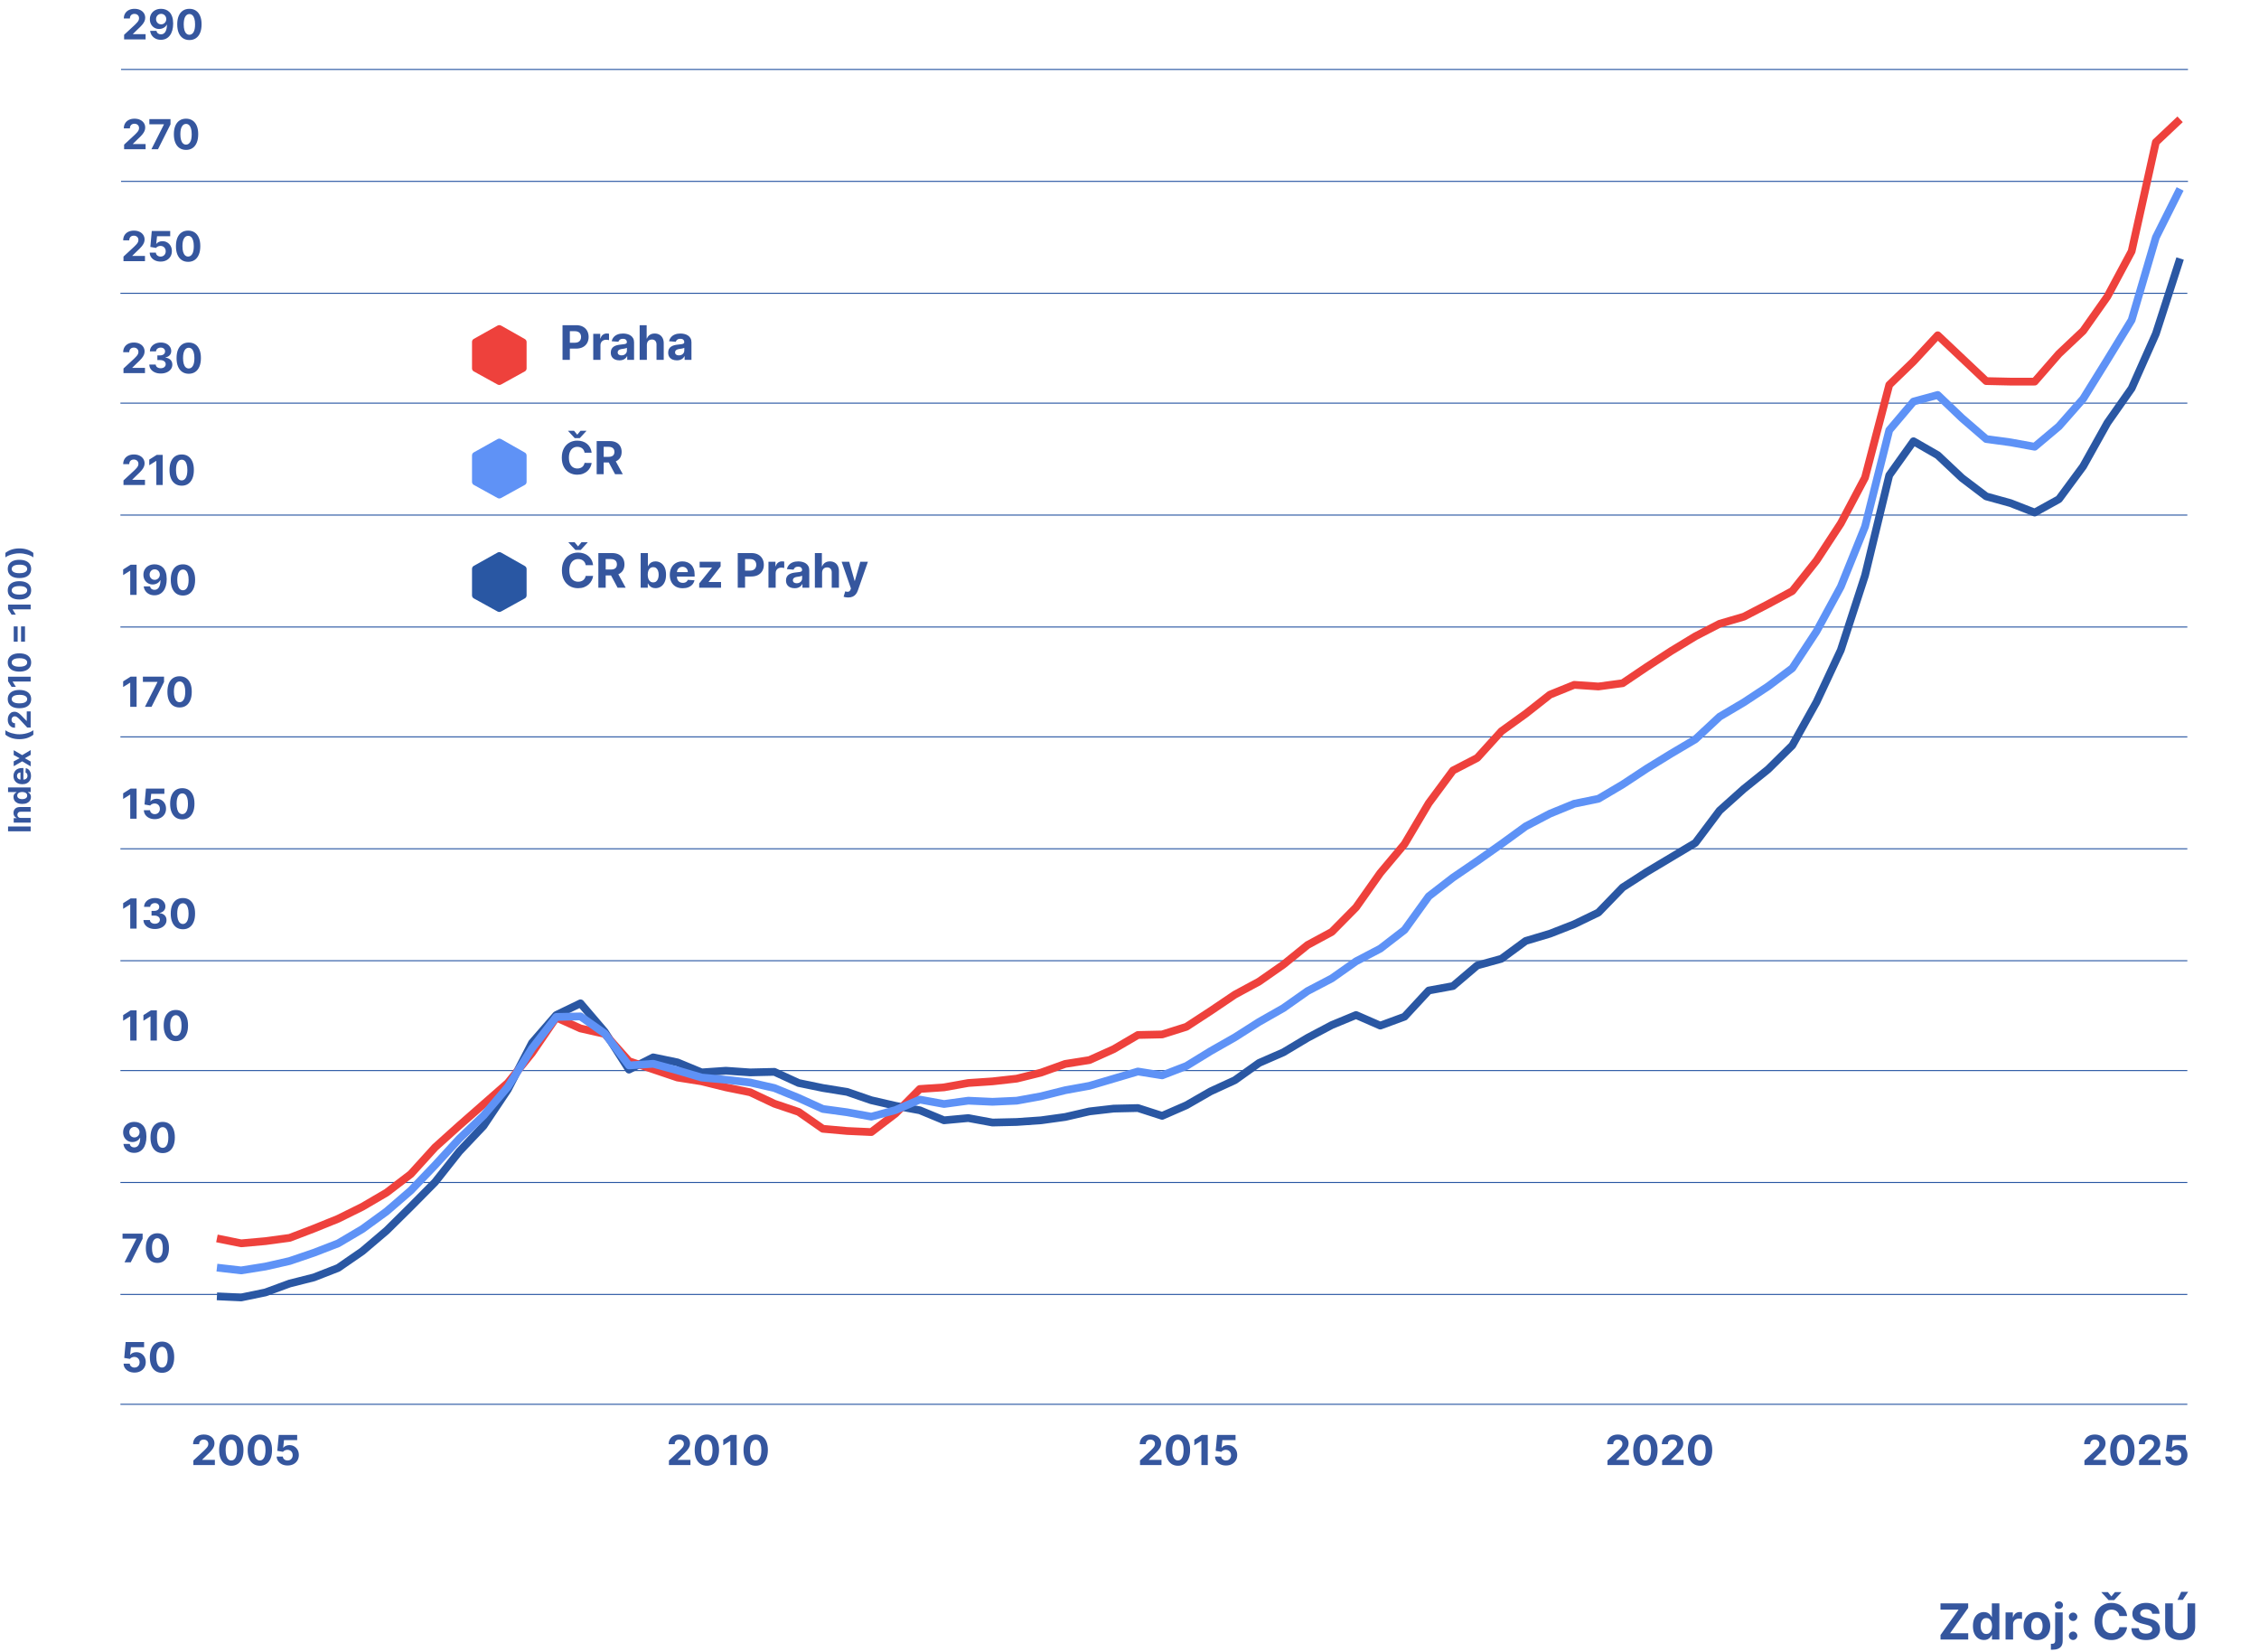 <svg width="1090" height="797" viewBox="0 0 1090 797" fill="none" xmlns="http://www.w3.org/2000/svg">
<path d="M58.101 677.5H1055.42" stroke="#2957A3" stroke-width="0.5"/>
<path d="M58.101 624.5H1055.42" stroke="#2957A3" stroke-width="0.5"/>
<path d="M58.101 570.5H1055.42" stroke="#2957A3" stroke-width="0.5"/>
<path d="M58.101 516.5H1055.42" stroke="#2957A3" stroke-width="0.5"/>
<path d="M58.101 463.5H1055.42" stroke="#2957A3" stroke-width="0.5"/>
<path d="M58.101 409.5H1055.42" stroke="#2957A3" stroke-width="0.5"/>
<path d="M58.101 355.5H1055.42" stroke="#2957A3" stroke-width="0.5"/>
<path d="M58.101 302.5H1055.42" stroke="#2957A3" stroke-width="0.5"/>
<path d="M58.101 248.5H1055.42" stroke="#2957A3" stroke-width="0.5"/>
<path d="M58.101 141.5H1055.42" stroke="#2957A3" stroke-width="0.5"/>
<path d="M58.101 194.5H1055.42" stroke="#2957A3" stroke-width="0.5"/>
<path d="M93.309 706.826V704.61L98.486 699.816C98.927 699.39 99.296 699.007 99.594 698.666C99.897 698.325 100.127 697.991 100.283 697.664C100.44 697.333 100.518 696.975 100.518 696.592C100.518 696.166 100.421 695.799 100.226 695.491C100.032 695.178 99.767 694.939 99.431 694.774C99.095 694.603 98.714 694.518 98.288 694.518C97.843 694.518 97.454 694.608 97.123 694.788C96.791 694.968 96.536 695.226 96.356 695.562C96.176 695.898 96.086 696.298 96.086 696.762H93.167C93.167 695.811 93.382 694.984 93.813 694.284C94.244 693.583 94.848 693.041 95.624 692.657C96.401 692.274 97.296 692.082 98.309 692.082C99.35 692.082 100.257 692.267 101.029 692.636C101.806 693 102.409 693.507 102.84 694.156C103.271 694.804 103.486 695.548 103.486 696.386C103.486 696.935 103.378 697.477 103.16 698.012C102.947 698.547 102.565 699.142 102.016 699.795C101.467 700.444 100.693 701.222 99.694 702.132L97.57 704.213V704.312H103.678V706.826H93.309ZM111.61 707.146C110.388 707.141 109.337 706.84 108.456 706.244C107.58 705.647 106.906 704.783 106.432 703.651C105.963 702.52 105.731 701.159 105.736 699.568C105.736 697.981 105.97 696.63 106.439 695.512C106.913 694.395 107.587 693.545 108.463 692.963C109.344 692.375 110.393 692.082 111.61 692.082C112.826 692.082 113.873 692.375 114.749 692.963C115.63 693.55 116.307 694.402 116.78 695.519C117.254 696.632 117.488 697.981 117.483 699.568C117.483 701.163 117.246 702.527 116.773 703.659C116.304 704.79 115.632 705.654 114.756 706.251C113.88 706.847 112.831 707.146 111.61 707.146ZM111.61 704.596C112.443 704.596 113.108 704.177 113.605 703.339C114.103 702.501 114.349 701.244 114.344 699.568C114.344 698.464 114.23 697.546 114.003 696.812C113.781 696.078 113.463 695.526 113.051 695.157C112.644 694.788 112.164 694.603 111.61 694.603C110.781 694.603 110.118 695.017 109.621 695.846C109.124 696.675 108.873 697.915 108.868 699.568C108.868 700.685 108.979 701.618 109.202 702.366C109.429 703.109 109.749 703.668 110.161 704.042C110.573 704.411 111.056 704.596 111.61 704.596ZM125.379 707.146C124.158 707.141 123.106 706.84 122.226 706.244C121.35 705.647 120.675 704.783 120.202 703.651C119.733 702.52 119.501 701.159 119.506 699.568C119.506 697.981 119.74 696.63 120.209 695.512C120.682 694.395 121.357 693.545 122.233 692.963C123.114 692.375 124.162 692.082 125.379 692.082C126.596 692.082 127.642 692.375 128.518 692.963C129.399 693.55 130.076 694.402 130.55 695.519C131.023 696.632 131.257 697.981 131.253 699.568C131.253 701.163 131.016 702.527 130.543 703.659C130.074 704.79 129.401 705.654 128.525 706.251C127.65 706.847 126.601 707.146 125.379 707.146ZM125.379 704.596C126.213 704.596 126.878 704.177 127.375 703.339C127.872 702.501 128.118 701.244 128.114 699.568C128.114 698.464 128 697.546 127.773 696.812C127.55 696.078 127.233 695.526 126.821 695.157C126.414 694.788 125.933 694.603 125.379 694.603C124.551 694.603 123.888 695.017 123.391 695.846C122.893 696.675 122.642 697.915 122.638 699.568C122.638 700.685 122.749 701.618 122.972 702.366C123.199 703.109 123.518 703.668 123.93 704.042C124.342 704.411 124.825 704.596 125.379 704.596ZM138.758 707.025C137.754 707.025 136.859 706.84 136.073 706.471C135.292 706.102 134.672 705.593 134.213 704.944C133.753 704.295 133.514 703.552 133.495 702.714H136.478C136.511 703.277 136.748 703.734 137.188 704.085C137.629 704.435 138.152 704.61 138.758 704.61C139.241 704.61 139.667 704.504 140.036 704.291C140.411 704.073 140.702 703.772 140.91 703.389C141.123 703 141.23 702.555 141.23 702.053C141.23 701.542 141.121 701.092 140.903 700.704C140.69 700.316 140.394 700.013 140.015 699.795C139.636 699.577 139.203 699.466 138.715 699.461C138.289 699.461 137.875 699.549 137.473 699.724C137.075 699.899 136.765 700.138 136.542 700.441L133.808 699.951L134.497 692.281H143.389V694.795H137.032L136.656 698.438H136.741C136.997 698.079 137.383 697.78 137.899 697.544C138.415 697.307 138.992 697.188 139.632 697.188C140.508 697.188 141.289 697.394 141.975 697.806C142.662 698.218 143.204 698.784 143.602 699.504C144 700.219 144.196 701.043 144.191 701.975C144.196 702.955 143.969 703.827 143.509 704.589C143.055 705.347 142.418 705.943 141.599 706.379C140.785 706.81 139.838 707.025 138.758 707.025Z" fill="#35569E"/>
<path d="M322.775 706.826V704.61L327.952 699.816C328.393 699.39 328.762 699.007 329.06 698.666C329.363 698.325 329.593 697.991 329.749 697.664C329.905 697.333 329.983 696.975 329.983 696.592C329.983 696.166 329.886 695.799 329.692 695.491C329.498 695.178 329.233 694.939 328.897 694.774C328.561 694.603 328.18 694.518 327.753 694.518C327.308 694.518 326.92 694.608 326.589 694.788C326.257 694.968 326.001 695.226 325.822 695.562C325.642 695.898 325.552 696.298 325.552 696.762H322.633C322.633 695.811 322.848 694.984 323.279 694.284C323.71 693.583 324.314 693.041 325.09 692.657C325.867 692.274 326.761 692.082 327.775 692.082C328.816 692.082 329.723 692.267 330.495 692.636C331.271 693 331.875 693.507 332.306 694.156C332.737 694.804 332.952 695.548 332.952 696.386C332.952 696.935 332.843 697.477 332.626 698.012C332.412 698.547 332.031 699.142 331.482 699.795C330.933 700.444 330.159 701.222 329.16 702.132L327.036 704.213V704.312H333.144V706.826H322.775ZM341.075 707.146C339.854 707.141 338.803 706.84 337.922 706.244C337.046 705.647 336.371 704.783 335.898 703.651C335.429 702.52 335.197 701.159 335.202 699.568C335.202 697.981 335.436 696.63 335.905 695.512C336.378 694.395 337.053 693.545 337.929 692.963C338.81 692.375 339.859 692.082 341.075 692.082C342.292 692.082 343.339 692.375 344.215 692.963C345.095 693.55 345.772 694.402 346.246 695.519C346.719 696.632 346.954 697.981 346.949 699.568C346.949 701.163 346.712 702.527 346.239 703.659C345.77 704.79 345.098 705.654 344.222 706.251C343.346 706.847 342.297 707.146 341.075 707.146ZM341.075 704.596C341.909 704.596 342.574 704.177 343.071 703.339C343.568 702.501 343.815 701.244 343.81 699.568C343.81 698.464 343.696 697.546 343.469 696.812C343.246 696.078 342.929 695.526 342.517 695.157C342.11 694.788 341.629 694.603 341.075 694.603C340.247 694.603 339.584 695.017 339.087 695.846C338.59 696.675 338.339 697.915 338.334 699.568C338.334 700.685 338.445 701.618 338.668 702.366C338.895 703.109 339.215 703.668 339.627 704.042C340.039 704.411 340.521 704.596 341.075 704.596ZM355.47 692.281V706.826H352.395V695.2H352.309L348.979 697.288V694.561L352.579 692.281H355.47ZM364.63 707.146C363.409 707.141 362.357 706.84 361.477 706.244C360.601 705.647 359.926 704.783 359.453 703.651C358.984 702.52 358.752 701.159 358.757 699.568C358.757 697.981 358.991 696.63 359.46 695.512C359.933 694.395 360.608 693.545 361.484 692.963C362.365 692.375 363.413 692.082 364.63 692.082C365.847 692.082 366.893 692.375 367.769 692.963C368.65 693.55 369.327 694.402 369.801 695.519C370.274 696.632 370.508 697.981 370.504 699.568C370.504 701.163 370.267 702.527 369.794 703.659C369.325 704.79 368.652 705.654 367.776 706.251C366.901 706.847 365.852 707.146 364.63 707.146ZM364.63 704.596C365.463 704.596 366.129 704.177 366.626 703.339C367.123 702.501 367.369 701.244 367.365 699.568C367.365 698.464 367.251 697.546 367.024 696.812C366.801 696.078 366.484 695.526 366.072 695.157C365.665 694.788 365.184 694.603 364.63 694.603C363.802 694.603 363.139 695.017 362.642 695.846C362.144 696.675 361.893 697.915 361.889 699.568C361.889 700.685 362 701.618 362.222 702.366C362.45 703.109 362.769 703.668 363.181 704.042C363.593 704.411 364.076 704.596 364.63 704.596Z" fill="#35569E"/>
<path d="M550.073 706.826V704.61L555.251 699.816C555.691 699.39 556.06 699.007 556.359 698.666C556.662 698.325 556.891 697.991 557.047 697.664C557.204 697.333 557.282 696.975 557.282 696.592C557.282 696.166 557.185 695.799 556.991 695.491C556.797 695.178 556.531 694.939 556.195 694.774C555.859 694.603 555.478 694.518 555.052 694.518C554.607 694.518 554.218 694.608 553.887 694.788C553.556 694.968 553.3 695.226 553.12 695.562C552.94 695.898 552.85 696.298 552.85 696.762H549.931C549.931 695.811 550.146 694.984 550.577 694.284C551.008 693.583 551.612 693.041 552.388 692.657C553.165 692.274 554.06 692.082 555.073 692.082C556.115 692.082 557.021 692.267 557.793 692.636C558.57 693 559.173 693.507 559.604 694.156C560.035 694.804 560.251 695.548 560.251 696.386C560.251 696.935 560.142 697.477 559.924 698.012C559.711 698.547 559.33 699.142 558.78 699.795C558.231 700.444 557.457 701.222 556.458 702.132L554.334 704.213V704.312H560.442V706.826H550.073ZM568.374 707.146C567.152 707.141 566.101 706.84 565.22 706.244C564.344 705.647 563.67 704.783 563.196 703.651C562.727 702.52 562.495 701.159 562.5 699.568C562.5 697.981 562.735 696.63 563.203 695.512C563.677 694.395 564.352 693.545 565.227 692.963C566.108 692.375 567.157 692.082 568.374 692.082C569.591 692.082 570.637 692.375 571.513 692.963C572.394 693.55 573.071 694.402 573.544 695.519C574.018 696.632 574.252 697.981 574.247 699.568C574.247 701.163 574.011 702.527 573.537 703.659C573.068 704.79 572.396 705.654 571.52 706.251C570.644 706.847 569.595 707.146 568.374 707.146ZM568.374 704.596C569.207 704.596 569.872 704.177 570.37 703.339C570.867 702.501 571.113 701.244 571.108 699.568C571.108 698.464 570.995 697.546 570.767 696.812C570.545 696.078 570.227 695.526 569.816 695.157C569.408 694.788 568.928 694.603 568.374 694.603C567.545 694.603 566.882 695.017 566.385 695.846C565.888 696.675 565.637 697.915 565.632 699.568C565.632 700.685 565.744 701.618 565.966 702.366C566.193 703.109 566.513 703.668 566.925 704.042C567.337 704.411 567.82 704.596 568.374 704.596ZM582.768 692.281V706.826H579.693V695.2H579.608L576.277 697.288V694.561L579.878 692.281H582.768ZM591.538 707.025C590.534 707.025 589.639 706.84 588.853 706.471C588.072 706.102 587.452 705.593 586.992 704.944C586.533 704.295 586.294 703.552 586.275 702.714H589.258C589.291 703.277 589.528 703.734 589.968 704.085C590.409 704.435 590.932 704.61 591.538 704.61C592.021 704.61 592.447 704.504 592.816 704.291C593.19 704.073 593.482 703.772 593.69 703.389C593.903 703 594.009 702.555 594.009 702.053C594.009 701.542 593.901 701.092 593.683 700.704C593.47 700.316 593.174 700.013 592.795 699.795C592.416 699.577 591.983 699.466 591.495 699.461C591.069 699.461 590.655 699.549 590.252 699.724C589.855 699.899 589.544 700.138 589.322 700.441L586.588 699.951L587.277 692.281H596.169V694.795H589.812L589.436 698.438H589.521C589.777 698.079 590.162 697.78 590.678 697.544C591.195 697.307 591.772 697.188 592.411 697.188C593.287 697.188 594.069 697.394 594.755 697.806C595.442 698.218 595.984 698.784 596.382 699.504C596.779 700.219 596.976 701.043 596.971 701.975C596.976 702.955 596.749 703.827 596.289 704.589C595.835 705.347 595.198 705.943 594.379 706.379C593.564 706.81 592.617 707.025 591.538 707.025Z" fill="#35569E"/>
<path d="M775.629 706.826V704.61L780.807 699.816C781.247 699.39 781.616 699.007 781.915 698.666C782.218 698.325 782.447 697.991 782.604 697.664C782.76 697.333 782.838 696.975 782.838 696.592C782.838 696.166 782.741 695.799 782.547 695.491C782.353 695.178 782.088 694.939 781.751 694.774C781.415 694.603 781.034 694.518 780.608 694.518C780.163 694.518 779.775 694.608 779.443 694.788C779.112 694.968 778.856 695.226 778.676 695.562C778.496 695.898 778.406 696.298 778.406 696.762H775.487C775.487 695.811 775.703 694.984 776.133 694.284C776.564 693.583 777.168 693.041 777.945 692.657C778.721 692.274 779.616 692.082 780.629 692.082C781.671 692.082 782.578 692.267 783.349 692.636C784.126 693 784.73 693.507 785.16 694.156C785.591 694.804 785.807 695.548 785.807 696.386C785.807 696.935 785.698 697.477 785.48 698.012C785.267 698.547 784.886 699.142 784.337 699.795C783.787 700.444 783.013 701.222 782.014 702.132L779.891 704.213V704.312H785.998V706.826H775.629ZM793.93 707.146C792.708 707.141 791.657 706.84 790.777 706.244C789.901 705.647 789.226 704.783 788.752 703.651C788.284 702.52 788.052 701.159 788.056 699.568C788.056 697.981 788.291 696.63 788.759 695.512C789.233 694.395 789.908 693.545 790.784 692.963C791.664 692.375 792.713 692.082 793.93 692.082C795.147 692.082 796.193 692.375 797.069 692.963C797.95 693.55 798.627 694.402 799.1 695.519C799.574 696.632 799.808 697.981 799.804 699.568C799.804 701.163 799.567 702.527 799.093 703.659C798.625 704.79 797.952 705.654 797.076 706.251C796.2 706.847 795.152 707.146 793.93 707.146ZM793.93 704.596C794.763 704.596 795.429 704.177 795.926 703.339C796.423 702.501 796.669 701.244 796.664 699.568C796.664 698.464 796.551 697.546 796.323 696.812C796.101 696.078 795.784 695.526 795.372 695.157C794.965 694.788 794.484 694.603 793.93 694.603C793.101 694.603 792.438 695.017 791.941 695.846C791.444 696.675 791.193 697.915 791.188 699.568C791.188 700.685 791.3 701.618 791.522 702.366C791.75 703.109 792.069 703.668 792.481 704.042C792.893 704.411 793.376 704.596 793.93 704.596ZM801.996 706.826V704.61L807.174 699.816C807.614 699.39 807.984 699.007 808.282 698.666C808.585 698.325 808.815 697.991 808.971 697.664C809.127 697.333 809.205 696.975 809.205 696.592C809.205 696.166 809.108 695.799 808.914 695.491C808.72 695.178 808.455 694.939 808.119 694.774C807.782 694.603 807.401 694.518 806.975 694.518C806.53 694.518 806.142 694.608 805.81 694.788C805.479 694.968 805.223 695.226 805.043 695.562C804.863 695.898 804.773 696.298 804.773 696.762H801.854C801.854 695.811 802.07 694.984 802.501 694.284C802.931 693.583 803.535 693.041 804.312 692.657C805.088 692.274 805.983 692.082 806.996 692.082C808.038 692.082 808.945 692.267 809.717 692.636C810.493 693 811.097 693.507 811.528 694.156C811.958 694.804 812.174 695.548 812.174 696.386C812.174 696.935 812.065 697.477 811.847 698.012C811.634 698.547 811.253 699.142 810.704 699.795C810.155 700.444 809.38 701.222 808.381 702.132L806.258 704.213V704.312H812.366V706.826H801.996ZM820.297 707.146C819.076 707.141 818.024 706.84 817.144 706.244C816.268 705.647 815.593 704.783 815.12 703.651C814.651 702.52 814.419 701.159 814.424 699.568C814.424 697.981 814.658 696.63 815.127 695.512C815.6 694.395 816.275 693.545 817.151 692.963C818.032 692.375 819.08 692.082 820.297 692.082C821.514 692.082 822.56 692.375 823.436 692.963C824.317 693.55 824.994 694.402 825.468 695.519C825.941 696.632 826.175 697.981 826.171 699.568C826.171 701.163 825.934 702.527 825.46 703.659C824.992 704.79 824.319 705.654 823.443 706.251C822.568 706.847 821.519 707.146 820.297 707.146ZM820.297 704.596C821.13 704.596 821.796 704.177 822.293 703.339C822.79 702.501 823.036 701.244 823.032 699.568C823.032 698.464 822.918 697.546 822.691 696.812C822.468 696.078 822.151 695.526 821.739 695.157C821.332 694.788 820.851 694.603 820.297 694.603C819.469 694.603 818.806 695.017 818.309 695.846C817.811 696.675 817.56 697.915 817.556 699.568C817.556 700.685 817.667 701.618 817.889 702.366C818.117 703.109 818.436 703.668 818.848 704.042C819.26 704.411 819.743 704.596 820.297 704.596Z" fill="#35569E"/>
<path d="M1005.77 706.826V704.61L1010.95 699.816C1011.39 699.39 1011.76 699.007 1012.06 698.666C1012.36 698.325 1012.59 697.991 1012.75 697.664C1012.9 697.333 1012.98 696.975 1012.98 696.592C1012.98 696.166 1012.88 695.799 1012.69 695.491C1012.5 695.178 1012.23 694.939 1011.89 694.774C1011.56 694.603 1011.18 694.518 1010.75 694.518C1010.31 694.518 1009.92 694.608 1009.59 694.788C1009.26 694.968 1009 695.226 1008.82 695.562C1008.64 695.898 1008.55 696.298 1008.55 696.762H1005.63C1005.63 695.811 1005.85 694.984 1006.28 694.284C1006.71 693.583 1007.31 693.041 1008.09 692.657C1008.86 692.274 1009.76 692.082 1010.77 692.082C1011.81 692.082 1012.72 692.267 1013.49 692.636C1014.27 693 1014.87 693.507 1015.3 694.156C1015.73 694.804 1015.95 695.548 1015.95 696.386C1015.95 696.935 1015.84 697.477 1015.62 698.012C1015.41 698.547 1015.03 699.142 1014.48 699.795C1013.93 700.444 1013.16 701.222 1012.16 702.132L1010.03 704.213V704.312H1016.14V706.826H1005.77ZM1024.07 707.146C1022.85 707.141 1021.8 706.84 1020.92 706.244C1020.04 705.647 1019.37 704.783 1018.9 703.651C1018.43 702.52 1018.2 701.159 1018.2 699.568C1018.2 697.981 1018.43 696.63 1018.9 695.512C1019.38 694.395 1020.05 693.545 1020.93 692.963C1021.81 692.375 1022.86 692.082 1024.07 692.082C1025.29 692.082 1026.34 692.375 1027.21 692.963C1028.09 693.55 1028.77 694.402 1029.24 695.519C1029.72 696.632 1029.95 697.981 1029.95 699.568C1029.95 701.163 1029.71 702.527 1029.24 703.659C1028.77 704.79 1028.1 705.654 1027.22 706.251C1026.34 706.847 1025.3 707.146 1024.07 707.146ZM1024.07 704.596C1024.91 704.596 1025.57 704.177 1026.07 703.339C1026.57 702.501 1026.81 701.244 1026.81 699.568C1026.81 698.464 1026.69 697.546 1026.47 696.812C1026.24 696.078 1025.93 695.526 1025.52 695.157C1025.11 694.788 1024.63 694.603 1024.07 694.603C1023.24 694.603 1022.58 695.017 1022.08 695.846C1021.59 696.675 1021.34 697.915 1021.33 699.568C1021.33 700.685 1021.44 701.618 1021.67 702.366C1021.89 703.109 1022.21 703.668 1022.62 704.042C1023.04 704.411 1023.52 704.596 1024.07 704.596ZM1032.14 706.826V704.61L1037.32 699.816C1037.76 699.39 1038.13 699.007 1038.43 698.666C1038.73 698.325 1038.96 697.991 1039.11 697.664C1039.27 697.333 1039.35 696.975 1039.35 696.592C1039.35 696.166 1039.25 695.799 1039.06 695.491C1038.86 695.178 1038.6 694.939 1038.26 694.774C1037.93 694.603 1037.54 694.518 1037.12 694.518C1036.67 694.518 1036.29 694.608 1035.95 694.788C1035.62 694.968 1035.37 695.226 1035.19 695.562C1035.01 695.898 1034.92 696.298 1034.92 696.762H1032C1032 695.811 1032.21 694.984 1032.64 694.284C1033.08 693.583 1033.68 693.041 1034.46 692.657C1035.23 692.274 1036.13 692.082 1037.14 692.082C1038.18 692.082 1039.09 692.267 1039.86 692.636C1040.64 693 1041.24 693.507 1041.67 694.156C1042.1 694.804 1042.32 695.548 1042.32 696.386C1042.32 696.935 1042.21 697.477 1041.99 698.012C1041.78 698.547 1041.4 699.142 1040.85 699.795C1040.3 700.444 1039.52 701.222 1038.52 702.132L1036.4 704.213V704.312H1042.51V706.826H1032.14ZM1050.05 707.025C1049.05 707.025 1048.15 706.84 1047.37 706.471C1046.58 706.102 1045.96 705.593 1045.5 704.944C1045.05 704.295 1044.81 703.552 1044.79 702.714H1047.77C1047.8 703.277 1048.04 703.734 1048.48 704.085C1048.92 704.435 1049.44 704.61 1050.05 704.61C1050.53 704.61 1050.96 704.504 1051.33 704.291C1051.7 704.073 1051.99 703.772 1052.2 703.389C1052.42 703 1052.52 702.555 1052.52 702.053C1052.52 701.542 1052.41 701.092 1052.19 700.704C1051.98 700.316 1051.69 700.013 1051.31 699.795C1050.93 699.577 1050.5 699.466 1050.01 699.461C1049.58 699.461 1049.17 699.549 1048.76 699.724C1048.37 699.899 1048.06 700.138 1047.83 700.441L1045.1 699.951L1045.79 692.281H1054.68V694.795H1048.32L1047.95 698.438H1048.03C1048.29 698.079 1048.67 697.78 1049.19 697.544C1049.71 697.307 1050.28 697.188 1050.92 697.188C1051.8 697.188 1052.58 697.394 1053.27 697.806C1053.95 698.218 1054.5 698.784 1054.89 699.504C1055.29 700.219 1055.49 701.043 1055.48 701.975C1055.49 702.955 1055.26 703.827 1054.8 704.589C1054.35 705.347 1053.71 705.943 1052.89 706.379C1052.08 706.81 1051.13 707.025 1050.05 707.025Z" fill="#35569E"/>
<path d="M58.404 87.5H1055.73" stroke="#2957A3" stroke-width="0.5"/>
<path d="M58.404 33.5H1055.73" stroke="#2957A3" stroke-width="0.5"/>
<path d="M60.071 609L65.799 597.665V597.57H59.126V595.182H68.822V597.604L63.087 609H60.071ZM75.945 609.304C74.785 609.299 73.786 609.013 72.95 608.447C72.117 607.88 71.476 607.059 71.026 605.984C70.581 604.909 70.361 603.616 70.365 602.104C70.365 600.598 70.588 599.313 71.033 598.252C71.483 597.19 72.124 596.383 72.956 595.83C73.793 595.272 74.789 594.993 75.945 594.993C77.101 594.993 78.095 595.272 78.927 595.83C79.764 596.387 80.407 597.197 80.857 598.259C81.307 599.316 81.53 600.598 81.525 602.104C81.525 603.62 81.3 604.916 80.85 605.991C80.405 607.066 79.766 607.887 78.934 608.453C78.102 609.02 77.106 609.304 75.945 609.304ZM75.945 606.881C76.737 606.881 77.369 606.483 77.841 605.687C78.314 604.891 78.547 603.697 78.543 602.104C78.543 601.056 78.435 600.184 78.219 599.487C78.008 598.789 77.706 598.265 77.315 597.914C76.928 597.564 76.472 597.388 75.945 597.388C75.158 597.388 74.528 597.782 74.056 598.569C73.584 599.356 73.345 600.535 73.341 602.104C73.341 603.166 73.447 604.052 73.658 604.763C73.874 605.469 74.177 606 74.569 606.355C74.96 606.706 75.419 606.881 75.945 606.881Z" fill="#35569E"/>
<path d="M64.846 541.256C65.594 541.256 66.314 541.381 67.005 541.632C67.701 541.883 68.321 542.283 68.866 542.832C69.415 543.382 69.848 544.111 70.166 545.02C70.488 545.924 70.651 547.035 70.656 548.351C70.656 549.587 70.516 550.69 70.237 551.661C69.962 552.626 69.567 553.448 69.051 554.125C68.534 554.802 67.912 555.318 67.183 555.673C66.454 556.024 65.639 556.199 64.74 556.199C63.769 556.199 62.912 556.012 62.169 555.638C61.425 555.259 60.826 554.745 60.372 554.097C59.922 553.443 59.65 552.709 59.555 551.895H62.587C62.706 552.425 62.955 552.837 63.333 553.131C63.712 553.42 64.181 553.564 64.74 553.564C65.686 553.564 66.406 553.152 66.899 552.328C67.391 551.5 67.64 550.366 67.644 548.926H67.545C67.327 549.352 67.034 549.719 66.664 550.027C66.295 550.33 65.871 550.564 65.393 550.73C64.919 550.896 64.415 550.979 63.88 550.979C63.023 550.979 62.258 550.777 61.586 550.375C60.914 549.973 60.383 549.419 59.995 548.713C59.607 548.008 59.413 547.203 59.413 546.298C59.408 545.323 59.633 544.454 60.087 543.692C60.542 542.929 61.177 542.333 61.991 541.902C62.81 541.466 63.762 541.251 64.846 541.256ZM64.867 543.67C64.389 543.67 63.963 543.784 63.589 544.011C63.22 544.239 62.926 544.544 62.708 544.928C62.495 545.311 62.391 545.74 62.396 546.213C62.396 546.691 62.5 547.122 62.708 547.506C62.921 547.884 63.21 548.187 63.575 548.415C63.944 548.637 64.365 548.749 64.839 548.749C65.194 548.749 65.523 548.682 65.826 548.55C66.129 548.417 66.392 548.235 66.615 548.003C66.842 547.766 67.019 547.494 67.147 547.186C67.275 546.878 67.339 546.552 67.339 546.206C67.334 545.747 67.225 545.325 67.012 544.942C66.799 544.558 66.506 544.25 66.132 544.018C65.757 543.786 65.336 543.67 64.867 543.67ZM78.49 556.32C77.268 556.315 76.217 556.014 75.336 555.418C74.46 554.821 73.785 553.957 73.312 552.825C72.843 551.694 72.611 550.332 72.616 548.741C72.616 547.155 72.85 545.804 73.319 544.686C73.793 543.569 74.467 542.719 75.343 542.136C76.224 541.549 77.273 541.256 78.49 541.256C79.706 541.256 80.753 541.549 81.629 542.136C82.509 542.723 83.186 543.576 83.66 544.693C84.133 545.806 84.368 547.155 84.363 548.741C84.363 550.337 84.126 551.701 83.653 552.832C83.184 553.964 82.512 554.828 81.636 555.425C80.76 556.021 79.711 556.32 78.49 556.32ZM78.49 553.77C79.323 553.77 79.988 553.351 80.485 552.513C80.982 551.675 81.229 550.418 81.224 548.741C81.224 547.638 81.11 546.72 80.883 545.986C80.66 545.252 80.343 544.7 79.931 544.331C79.524 543.962 79.043 543.777 78.49 543.777C77.661 543.777 76.998 544.191 76.501 545.02C76.004 545.848 75.753 547.089 75.748 548.741C75.748 549.859 75.859 550.792 76.082 551.54C76.309 552.283 76.629 552.842 77.041 553.216C77.453 553.585 77.936 553.77 78.49 553.77Z" fill="#35569E"/>
<path d="M65.911 487.455V502H62.836V490.374H62.751L59.42 492.462V489.734L63.021 487.455H65.911ZM75.697 487.455V502H72.621V490.374H72.536L69.205 492.462V489.734L72.806 487.455H75.697ZM84.857 502.32C83.635 502.315 82.584 502.014 81.703 501.418C80.827 500.821 80.153 499.957 79.679 498.825C79.21 497.694 78.978 496.332 78.983 494.741C78.983 493.155 79.218 491.804 79.686 490.686C80.16 489.569 80.835 488.719 81.71 488.136C82.591 487.549 83.64 487.256 84.857 487.256C86.074 487.256 87.12 487.549 87.996 488.136C88.877 488.723 89.554 489.576 90.027 490.693C90.501 491.806 90.735 493.155 90.73 494.741C90.73 496.337 90.493 497.701 90.02 498.832C89.551 499.964 88.879 500.828 88.003 501.425C87.127 502.021 86.078 502.32 84.857 502.32ZM84.857 499.77C85.69 499.77 86.355 499.351 86.853 498.513C87.35 497.675 87.596 496.418 87.591 494.741C87.591 493.638 87.478 492.72 87.25 491.986C87.028 491.252 86.71 490.7 86.299 490.331C85.891 489.962 85.411 489.777 84.857 489.777C84.028 489.777 83.365 490.191 82.868 491.02C82.371 491.848 82.12 493.089 82.115 494.741C82.115 495.859 82.227 496.792 82.449 497.54C82.676 498.283 82.996 498.842 83.408 499.216C83.82 499.585 84.303 499.77 84.857 499.77Z" fill="#35569E"/>
<path d="M65.911 433.455V448H62.836V436.374H62.751L59.42 438.462V435.734L63.021 433.455H65.911ZM74.745 448.199C73.684 448.199 72.74 448.017 71.911 447.652C71.087 447.283 70.436 446.776 69.958 446.132C69.484 445.483 69.241 444.735 69.226 443.888H72.323C72.342 444.243 72.458 444.555 72.671 444.825C72.889 445.09 73.178 445.296 73.537 445.443C73.897 445.59 74.302 445.663 74.752 445.663C75.221 445.663 75.635 445.58 75.995 445.415C76.355 445.249 76.636 445.019 76.84 444.726C77.044 444.432 77.145 444.094 77.145 443.71C77.145 443.322 77.037 442.979 76.819 442.68C76.606 442.377 76.298 442.141 75.895 441.97C75.498 441.8 75.024 441.714 74.475 441.714H73.118V439.456H74.475C74.939 439.456 75.349 439.375 75.704 439.214C76.064 439.054 76.343 438.831 76.542 438.547C76.741 438.258 76.84 437.922 76.84 437.538C76.84 437.174 76.752 436.854 76.577 436.58C76.407 436.3 76.165 436.082 75.853 435.926C75.545 435.77 75.185 435.692 74.773 435.692C74.357 435.692 73.975 435.768 73.63 435.919C73.284 436.066 73.007 436.277 72.799 436.551C72.591 436.826 72.479 437.148 72.465 437.517H69.518C69.532 436.679 69.771 435.94 70.235 435.301C70.699 434.662 71.324 434.162 72.11 433.803C72.901 433.438 73.793 433.256 74.787 433.256C75.791 433.256 76.67 433.438 77.422 433.803C78.175 434.167 78.76 434.66 79.177 435.28C79.598 435.895 79.806 436.587 79.802 437.354C79.806 438.168 79.553 438.848 79.042 439.392C78.535 439.937 77.875 440.282 77.06 440.429V440.543C78.13 440.68 78.945 441.052 79.503 441.658C80.067 442.259 80.346 443.012 80.341 443.916C80.346 444.745 80.107 445.481 79.624 446.125C79.146 446.769 78.485 447.276 77.643 447.645C76.8 448.014 75.834 448.199 74.745 448.199ZM88.255 448.32C87.034 448.315 85.982 448.014 85.102 447.418C84.226 446.821 83.551 445.957 83.078 444.825C82.609 443.694 82.377 442.332 82.382 440.741C82.382 439.155 82.616 437.804 83.085 436.686C83.558 435.569 84.233 434.719 85.109 434.136C85.99 433.549 87.038 433.256 88.255 433.256C89.472 433.256 90.518 433.549 91.394 434.136C92.275 434.723 92.952 435.576 93.426 436.693C93.899 437.806 94.133 439.155 94.129 440.741C94.129 442.337 93.892 443.701 93.418 444.832C92.95 445.964 92.277 446.828 91.401 447.425C90.525 448.021 89.477 448.32 88.255 448.32ZM88.255 445.77C89.088 445.77 89.754 445.351 90.251 444.513C90.748 443.675 90.994 442.418 90.99 440.741C90.99 439.638 90.876 438.72 90.649 437.986C90.426 437.252 90.109 436.7 89.697 436.331C89.29 435.962 88.809 435.777 88.255 435.777C87.427 435.777 86.764 436.191 86.266 437.02C85.769 437.848 85.518 439.089 85.514 440.741C85.514 441.859 85.625 442.792 85.847 443.54C86.075 444.283 86.394 444.842 86.806 445.216C87.218 445.585 87.701 445.77 88.255 445.77Z" fill="#35569E"/>
<path d="M64.896 662.199C63.892 662.199 62.997 662.014 62.211 661.645C61.43 661.276 60.81 660.767 60.35 660.118C59.891 659.469 59.652 658.726 59.633 657.888H62.616C62.649 658.451 62.886 658.908 63.326 659.259C63.767 659.609 64.29 659.784 64.896 659.784C65.379 659.784 65.805 659.678 66.174 659.464C66.548 659.247 66.839 658.946 67.048 658.562C67.261 658.174 67.367 657.729 67.367 657.227C67.367 656.716 67.258 656.266 67.041 655.878C66.828 655.49 66.532 655.187 66.153 654.969C65.774 654.751 65.341 654.64 64.853 654.635C64.427 654.635 64.013 654.723 63.61 654.898C63.212 655.073 62.902 655.312 62.68 655.615L59.946 655.125L60.634 647.455H69.526V649.969H63.17L62.794 653.612H62.879C63.134 653.252 63.52 652.954 64.036 652.717C64.552 652.481 65.13 652.362 65.769 652.362C66.645 652.362 67.427 652.568 68.113 652.98C68.8 653.392 69.342 653.958 69.74 654.678C70.137 655.393 70.334 656.216 70.329 657.149C70.334 658.129 70.106 659 69.647 659.763C69.193 660.52 68.556 661.117 67.737 661.553C66.922 661.983 65.975 662.199 64.896 662.199ZM78.177 662.32C76.955 662.315 75.904 662.014 75.024 661.418C74.148 660.821 73.473 659.957 72.999 658.825C72.531 657.694 72.299 656.332 72.303 654.741C72.303 653.155 72.538 651.804 73.007 650.686C73.48 649.569 74.155 648.719 75.031 648.136C75.911 647.549 76.96 647.256 78.177 647.256C79.394 647.256 80.44 647.549 81.316 648.136C82.197 648.723 82.874 649.576 83.347 650.693C83.821 651.806 84.055 653.155 84.051 654.741C84.051 656.337 83.814 657.701 83.34 658.832C82.872 659.964 82.199 660.828 81.323 661.425C80.447 662.021 79.399 662.32 78.177 662.32ZM78.177 659.77C79.01 659.77 79.676 659.351 80.173 658.513C80.67 657.675 80.916 656.418 80.911 654.741C80.911 653.638 80.798 652.72 80.57 651.986C80.348 651.252 80.031 650.7 79.619 650.331C79.212 649.962 78.731 649.777 78.177 649.777C77.348 649.777 76.686 650.191 76.188 651.02C75.691 651.848 75.44 653.089 75.436 654.741C75.436 655.859 75.547 656.792 75.769 657.54C75.997 658.283 76.316 658.842 76.728 659.216C77.14 659.585 77.623 659.77 78.177 659.77Z" fill="#35569E"/>
<path d="M65.911 380.455V395H62.836V383.374H62.751L59.42 385.462V382.734L63.021 380.455H65.911ZM74.681 395.199C73.677 395.199 72.782 395.014 71.996 394.645C71.215 394.276 70.595 393.767 70.135 393.118C69.676 392.469 69.437 391.726 69.418 390.888H72.401C72.434 391.451 72.671 391.908 73.111 392.259C73.552 392.609 74.075 392.784 74.681 392.784C75.164 392.784 75.59 392.678 75.959 392.464C76.333 392.247 76.625 391.946 76.833 391.562C77.046 391.174 77.153 390.729 77.153 390.227C77.153 389.716 77.044 389.266 76.826 388.878C76.613 388.49 76.317 388.187 75.938 387.969C75.559 387.751 75.126 387.64 74.638 387.635C74.212 387.635 73.798 387.723 73.395 387.898C72.998 388.073 72.688 388.312 72.465 388.615L69.731 388.125L70.42 380.455H79.312V382.969H72.955L72.579 386.612H72.664C72.92 386.252 73.305 385.954 73.822 385.717C74.338 385.481 74.915 385.362 75.555 385.362C76.43 385.362 77.212 385.568 77.898 385.98C78.585 386.392 79.127 386.958 79.525 387.678C79.922 388.393 80.119 389.216 80.114 390.149C80.119 391.129 79.892 392 79.432 392.763C78.978 393.52 78.341 394.117 77.522 394.553C76.707 394.983 75.76 395.199 74.681 395.199ZM87.962 395.32C86.741 395.315 85.689 395.014 84.809 394.418C83.933 393.821 83.258 392.957 82.785 391.825C82.316 390.694 82.084 389.332 82.089 387.741C82.089 386.155 82.323 384.804 82.792 383.686C83.265 382.569 83.94 381.719 84.816 381.136C85.697 380.549 86.745 380.256 87.962 380.256C89.179 380.256 90.225 380.549 91.101 381.136C91.982 381.723 92.659 382.576 93.133 383.693C93.606 384.806 93.841 386.155 93.836 387.741C93.836 389.337 93.599 390.701 93.126 391.832C92.657 392.964 91.984 393.828 91.109 394.425C90.233 395.021 89.184 395.32 87.962 395.32ZM87.962 392.77C88.796 392.77 89.461 392.351 89.958 391.513C90.455 390.675 90.701 389.418 90.697 387.741C90.697 386.638 90.583 385.72 90.356 384.986C90.133 384.252 89.816 383.7 89.404 383.331C88.997 382.962 88.516 382.777 87.962 382.777C87.134 382.777 86.471 383.191 85.974 384.02C85.476 384.848 85.225 386.089 85.221 387.741C85.221 388.859 85.332 389.792 85.555 390.54C85.782 391.283 86.101 391.842 86.513 392.216C86.925 392.585 87.408 392.77 87.962 392.77Z" fill="#35569E"/>
<path d="M65.911 326.455V341H62.836V329.374H62.751L59.42 331.462V328.734L63.021 326.455H65.911ZM69.944 341L75.974 329.068V328.969H68.949V326.455H79.155V329.004L73.118 341H69.944ZM86.654 341.32C85.432 341.315 84.381 341.014 83.5 340.418C82.624 339.821 81.95 338.957 81.476 337.825C81.007 336.694 80.775 335.332 80.78 333.741C80.78 332.155 81.014 330.804 81.483 329.686C81.957 328.569 82.631 327.719 83.507 327.136C84.388 326.549 85.437 326.256 86.654 326.256C87.87 326.256 88.917 326.549 89.793 327.136C90.674 327.723 91.351 328.576 91.824 329.693C92.297 330.806 92.532 332.155 92.527 333.741C92.527 335.337 92.29 336.701 91.817 337.832C91.348 338.964 90.676 339.828 89.8 340.425C88.924 341.021 87.875 341.32 86.654 341.32ZM86.654 338.77C87.487 338.77 88.152 338.351 88.649 337.513C89.147 336.675 89.393 335.418 89.388 333.741C89.388 332.638 89.274 331.72 89.047 330.986C88.825 330.252 88.507 329.7 88.095 329.331C87.688 328.962 87.208 328.777 86.654 328.777C85.825 328.777 85.162 329.191 84.665 330.02C84.168 330.848 83.917 332.089 83.912 333.741C83.912 334.859 84.023 335.792 84.246 336.54C84.473 337.283 84.793 337.842 85.205 338.216C85.617 338.585 86.1 338.77 86.654 338.77Z" fill="#35569E"/>
<path d="M65.911 272.455V287H62.836V275.374H62.751L59.42 277.462V274.734L63.021 272.455H65.911ZM74.631 272.256C75.379 272.256 76.099 272.381 76.79 272.632C77.486 272.883 78.107 273.283 78.651 273.832C79.2 274.382 79.634 275.111 79.951 276.02C80.273 276.924 80.436 278.035 80.441 279.351C80.441 280.587 80.301 281.69 80.022 282.661C79.747 283.626 79.352 284.448 78.836 285.125C78.32 285.802 77.697 286.318 76.968 286.673C76.239 287.024 75.424 287.199 74.525 287.199C73.554 287.199 72.697 287.012 71.954 286.638C71.21 286.259 70.611 285.745 70.157 285.097C69.707 284.443 69.435 283.709 69.34 282.895H72.373C72.491 283.425 72.74 283.837 73.118 284.131C73.497 284.42 73.966 284.564 74.525 284.564C75.472 284.564 76.191 284.152 76.684 283.328C77.176 282.5 77.425 281.366 77.43 279.926H77.33C77.112 280.352 76.819 280.719 76.449 281.027C76.08 281.33 75.656 281.564 75.178 281.73C74.705 281.896 74.2 281.979 73.665 281.979C72.808 281.979 72.044 281.777 71.371 281.375C70.699 280.973 70.169 280.419 69.78 279.713C69.392 279.008 69.198 278.203 69.198 277.298C69.193 276.323 69.418 275.454 69.873 274.692C70.327 273.929 70.962 273.333 71.776 272.902C72.595 272.466 73.547 272.251 74.631 272.256ZM74.653 274.67C74.174 274.67 73.748 274.784 73.374 275.011C73.005 275.239 72.711 275.544 72.493 275.928C72.28 276.311 72.176 276.74 72.181 277.213C72.181 277.691 72.285 278.122 72.493 278.506C72.707 278.884 72.995 279.187 73.36 279.415C73.729 279.637 74.151 279.749 74.624 279.749C74.979 279.749 75.308 279.682 75.611 279.55C75.914 279.417 76.177 279.235 76.4 279.003C76.627 278.766 76.805 278.494 76.932 278.186C77.06 277.878 77.124 277.552 77.124 277.206C77.119 276.747 77.01 276.325 76.797 275.942C76.584 275.558 76.291 275.25 75.917 275.018C75.543 274.786 75.121 274.67 74.653 274.67ZM88.275 287.32C87.053 287.315 86.002 287.014 85.121 286.418C84.245 285.821 83.571 284.957 83.097 283.825C82.628 282.694 82.396 281.332 82.401 279.741C82.401 278.155 82.635 276.804 83.104 275.686C83.578 274.569 84.252 273.719 85.128 273.136C86.009 272.549 87.058 272.256 88.275 272.256C89.492 272.256 90.538 272.549 91.414 273.136C92.295 273.723 92.972 274.576 93.445 275.693C93.919 276.806 94.153 278.155 94.148 279.741C94.148 281.337 93.912 282.701 93.438 283.832C92.969 284.964 92.297 285.828 91.421 286.425C90.545 287.021 89.496 287.32 88.275 287.32ZM88.275 284.77C89.108 284.77 89.773 284.351 90.27 283.513C90.768 282.675 91.014 281.418 91.009 279.741C91.009 278.638 90.895 277.72 90.668 276.986C90.446 276.252 90.128 275.7 89.716 275.331C89.309 274.962 88.829 274.777 88.275 274.777C87.446 274.777 86.783 275.191 86.286 276.02C85.789 276.848 85.538 278.089 85.533 279.741C85.533 280.859 85.644 281.792 85.867 282.54C86.094 283.283 86.414 283.842 86.826 284.216C87.238 284.585 87.721 284.77 88.275 284.77Z" fill="#35569E"/>
<path d="M59.583 234V231.784L64.761 226.99C65.201 226.564 65.57 226.18 65.869 225.839C66.172 225.499 66.401 225.165 66.558 224.838C66.714 224.507 66.792 224.149 66.792 223.766C66.792 223.339 66.695 222.973 66.501 222.665C66.307 222.352 66.042 222.113 65.705 221.947C65.369 221.777 64.988 221.692 64.562 221.692C64.117 221.692 63.729 221.782 63.397 221.962C63.066 222.142 62.81 222.4 62.63 222.736C62.45 223.072 62.36 223.472 62.36 223.936H59.441C59.441 222.984 59.657 222.158 60.087 221.457C60.518 220.757 61.122 220.214 61.899 219.831C62.675 219.447 63.57 219.256 64.583 219.256C65.625 219.256 66.532 219.44 67.303 219.81C68.08 220.174 68.684 220.681 69.115 221.33C69.545 221.978 69.761 222.722 69.761 223.56C69.761 224.109 69.652 224.651 69.434 225.186C69.221 225.721 68.84 226.315 68.291 226.969C67.741 227.617 66.967 228.396 65.968 229.305L63.845 231.386V231.486H69.953V234H59.583ZM78.509 219.455V234H75.434V222.374H75.349L72.018 224.462V221.734L75.618 219.455H78.509ZM87.669 234.32C86.448 234.315 85.397 234.014 84.516 233.418C83.64 232.821 82.965 231.957 82.492 230.825C82.023 229.694 81.791 228.332 81.796 226.741C81.796 225.155 82.03 223.804 82.499 222.686C82.972 221.569 83.647 220.719 84.523 220.136C85.404 219.549 86.452 219.256 87.669 219.256C88.886 219.256 89.933 219.549 90.808 220.136C91.689 220.723 92.366 221.576 92.84 222.693C93.313 223.806 93.547 225.155 93.543 226.741C93.543 228.337 93.306 229.701 92.833 230.832C92.364 231.964 91.692 232.828 90.816 233.425C89.94 234.021 88.891 234.32 87.669 234.32ZM87.669 231.77C88.502 231.77 89.168 231.351 89.665 230.513C90.162 229.675 90.408 228.418 90.404 226.741C90.404 225.638 90.29 224.72 90.063 223.986C89.84 223.252 89.523 222.7 89.111 222.331C88.704 221.962 88.223 221.777 87.669 221.777C86.841 221.777 86.178 222.191 85.681 223.02C85.183 223.848 84.933 225.089 84.928 226.741C84.928 227.859 85.039 228.792 85.261 229.54C85.489 230.283 85.808 230.842 86.22 231.216C86.632 231.585 87.115 231.77 87.669 231.77Z" fill="#35569E"/>
<path d="M59.886 72V69.784L65.064 64.99C65.504 64.564 65.873 64.18 66.171 63.84C66.475 63.499 66.704 63.165 66.86 62.838C67.017 62.507 67.095 62.149 67.095 61.766C67.095 61.34 66.998 60.972 66.804 60.665C66.609 60.352 66.344 60.113 66.008 59.947C65.672 59.777 65.291 59.692 64.865 59.692C64.42 59.692 64.031 59.782 63.7 59.962C63.368 60.142 63.113 60.4 62.933 60.736C62.753 61.072 62.663 61.472 62.663 61.936H59.744C59.744 60.984 59.959 60.158 60.39 59.457C60.821 58.757 61.425 58.215 62.201 57.831C62.978 57.447 63.873 57.256 64.886 57.256C65.928 57.256 66.834 57.44 67.606 57.81C68.383 58.174 68.986 58.681 69.417 59.33C69.848 59.978 70.064 60.722 70.064 61.56C70.064 62.109 69.955 62.651 69.737 63.186C69.524 63.721 69.143 64.315 68.593 64.969C68.044 65.617 67.27 66.396 66.271 67.305L64.147 69.386V69.486H70.255V72H59.886ZM73.059 72L79.089 60.068V59.969H72.065V57.455H82.271V60.004L76.234 72H73.059ZM89.769 72.32C88.547 72.315 87.496 72.014 86.615 71.418C85.74 70.821 85.065 69.957 84.591 68.825C84.123 67.694 83.891 66.332 83.895 64.742C83.895 63.155 84.13 61.803 84.598 60.686C85.072 59.569 85.747 58.719 86.623 58.136C87.503 57.549 88.552 57.256 89.769 57.256C90.986 57.256 92.032 57.549 92.908 58.136C93.789 58.724 94.466 59.576 94.939 60.693C95.413 61.806 95.647 63.155 95.642 64.742C95.642 66.337 95.406 67.701 94.932 68.832C94.463 69.964 93.791 70.828 92.915 71.425C92.039 72.021 90.99 72.32 89.769 72.32ZM89.769 69.77C90.602 69.77 91.267 69.351 91.765 68.513C92.262 67.675 92.508 66.418 92.503 64.742C92.503 63.638 92.39 62.72 92.162 61.986C91.94 61.252 91.623 60.7 91.211 60.331C90.803 59.962 90.323 59.777 89.769 59.777C88.94 59.777 88.277 60.191 87.78 61.02C87.283 61.849 87.032 63.089 87.027 64.742C87.027 65.859 87.139 66.792 87.361 67.54C87.588 68.283 87.908 68.842 88.32 69.216C88.732 69.585 89.215 69.77 89.769 69.77Z" fill="#35569E"/>
<path d="M59.583 126V123.784L64.761 118.99C65.201 118.564 65.57 118.18 65.869 117.839C66.172 117.499 66.401 117.165 66.558 116.838C66.714 116.507 66.792 116.149 66.792 115.766C66.792 115.339 66.695 114.973 66.501 114.665C66.307 114.352 66.042 114.113 65.705 113.947C65.369 113.777 64.988 113.692 64.562 113.692C64.117 113.692 63.729 113.782 63.397 113.962C63.066 114.142 62.81 114.4 62.63 114.736C62.45 115.072 62.36 115.472 62.36 115.936H59.441C59.441 114.984 59.657 114.158 60.087 113.457C60.518 112.757 61.122 112.214 61.899 111.831C62.675 111.447 63.57 111.256 64.583 111.256C65.625 111.256 66.532 111.44 67.303 111.81C68.08 112.174 68.684 112.681 69.115 113.33C69.545 113.978 69.761 114.722 69.761 115.56C69.761 116.109 69.652 116.651 69.434 117.186C69.221 117.721 68.84 118.315 68.291 118.969C67.741 119.617 66.967 120.396 65.968 121.305L63.845 123.386V123.486H69.953V126H59.583ZM77.493 126.199C76.49 126.199 75.595 126.014 74.809 125.645C74.028 125.276 73.407 124.767 72.948 124.118C72.489 123.469 72.25 122.726 72.231 121.888H75.214C75.247 122.451 75.484 122.908 75.924 123.259C76.364 123.609 76.887 123.784 77.493 123.784C77.976 123.784 78.403 123.678 78.772 123.464C79.146 123.247 79.437 122.946 79.645 122.562C79.859 122.174 79.965 121.729 79.965 121.227C79.965 120.716 79.856 120.266 79.638 119.878C79.425 119.49 79.129 119.187 78.751 118.969C78.372 118.751 77.939 118.64 77.451 118.635C77.025 118.635 76.61 118.723 76.208 118.898C75.81 119.073 75.5 119.312 75.278 119.615L72.543 119.125L73.232 111.455H82.124V113.969H75.768L75.391 117.612H75.476C75.732 117.252 76.118 116.954 76.634 116.717C77.15 116.481 77.728 116.362 78.367 116.362C79.243 116.362 80.024 116.568 80.711 116.98C81.397 117.392 81.939 117.958 82.337 118.678C82.735 119.393 82.931 120.216 82.927 121.149C82.931 122.129 82.704 123 82.245 123.763C81.79 124.52 81.153 125.117 80.334 125.553C79.52 125.983 78.573 126.199 77.493 126.199ZM90.775 126.32C89.553 126.315 88.502 126.014 87.621 125.418C86.745 124.821 86.071 123.957 85.597 122.825C85.128 121.694 84.896 120.332 84.901 118.741C84.901 117.155 85.135 115.804 85.604 114.686C86.078 113.569 86.752 112.719 87.628 112.136C88.509 111.549 89.558 111.256 90.775 111.256C91.992 111.256 93.038 111.549 93.914 112.136C94.795 112.723 95.472 113.576 95.945 114.693C96.419 115.806 96.653 117.155 96.648 118.741C96.648 120.337 96.412 121.701 95.938 122.832C95.469 123.964 94.797 124.828 93.921 125.425C93.045 126.021 91.996 126.32 90.775 126.32ZM90.775 123.77C91.608 123.77 92.273 123.351 92.77 122.513C93.268 121.675 93.514 120.418 93.509 118.741C93.509 117.638 93.395 116.72 93.168 115.986C92.946 115.252 92.628 114.7 92.216 114.331C91.809 113.962 91.329 113.777 90.775 113.777C89.946 113.777 89.283 114.191 88.786 115.02C88.289 115.848 88.038 117.089 88.033 118.741C88.033 119.859 88.144 120.792 88.367 121.54C88.594 122.283 88.914 122.842 89.326 123.216C89.738 123.585 90.221 123.77 90.775 123.77Z" fill="#35569E"/>
<path d="M59.583 180V177.784L64.761 172.99C65.201 172.564 65.57 172.18 65.869 171.839C66.172 171.499 66.401 171.165 66.558 170.838C66.714 170.507 66.792 170.149 66.792 169.766C66.792 169.339 66.695 168.973 66.501 168.665C66.307 168.352 66.042 168.113 65.705 167.947C65.369 167.777 64.988 167.692 64.562 167.692C64.117 167.692 63.729 167.782 63.397 167.962C63.066 168.142 62.81 168.4 62.63 168.736C62.45 169.072 62.36 169.472 62.36 169.936H59.441C59.441 168.984 59.657 168.158 60.087 167.457C60.518 166.757 61.122 166.214 61.899 165.831C62.675 165.447 63.57 165.256 64.583 165.256C65.625 165.256 66.532 165.44 67.303 165.81C68.08 166.174 68.684 166.681 69.115 167.33C69.545 167.978 69.761 168.722 69.761 169.56C69.761 170.109 69.652 170.651 69.434 171.186C69.221 171.721 68.84 172.315 68.291 172.969C67.741 173.617 66.967 174.396 65.968 175.305L63.845 177.386V177.486H69.953V180H59.583ZM77.557 180.199C76.497 180.199 75.552 180.017 74.724 179.652C73.9 179.283 73.249 178.776 72.77 178.132C72.297 177.483 72.053 176.735 72.039 175.888H75.135C75.154 176.243 75.27 176.555 75.484 176.825C75.701 177.09 75.99 177.296 76.35 177.443C76.71 177.59 77.115 177.663 77.564 177.663C78.033 177.663 78.448 177.58 78.807 177.415C79.167 177.249 79.449 177.019 79.653 176.726C79.856 176.432 79.958 176.094 79.958 175.71C79.958 175.322 79.849 174.979 79.631 174.68C79.418 174.377 79.11 174.141 78.708 173.97C78.31 173.8 77.837 173.714 77.287 173.714H75.931V171.456H77.287C77.751 171.456 78.161 171.375 78.516 171.214C78.876 171.054 79.155 170.831 79.354 170.547C79.553 170.258 79.653 169.922 79.653 169.538C79.653 169.174 79.565 168.854 79.39 168.58C79.219 168.3 78.978 168.082 78.665 167.926C78.358 167.77 77.998 167.692 77.586 167.692C77.169 167.692 76.788 167.768 76.442 167.919C76.097 168.066 75.82 168.277 75.611 168.551C75.403 168.826 75.292 169.148 75.278 169.517H72.33C72.344 168.679 72.583 167.94 73.047 167.301C73.511 166.662 74.136 166.162 74.922 165.803C75.713 165.438 76.606 165.256 77.6 165.256C78.604 165.256 79.482 165.438 80.235 165.803C80.988 166.167 81.573 166.66 81.989 167.28C82.411 167.895 82.619 168.587 82.614 169.354C82.619 170.168 82.366 170.848 81.854 171.392C81.348 171.937 80.687 172.282 79.873 172.429V172.543C80.943 172.68 81.757 173.052 82.316 173.658C82.879 174.259 83.159 175.012 83.154 175.916C83.159 176.745 82.92 177.481 82.437 178.125C81.958 178.769 81.298 179.276 80.455 179.645C79.612 180.014 78.646 180.199 77.557 180.199ZM91.068 180.32C89.846 180.315 88.795 180.014 87.914 179.418C87.038 178.821 86.364 177.957 85.89 176.825C85.421 175.694 85.189 174.332 85.194 172.741C85.194 171.155 85.428 169.804 85.897 168.686C86.371 167.569 87.045 166.719 87.921 166.136C88.802 165.549 89.851 165.256 91.068 165.256C92.284 165.256 93.331 165.549 94.207 166.136C95.088 166.723 95.765 167.576 96.238 168.693C96.712 169.806 96.946 171.155 96.941 172.741C96.941 174.337 96.704 175.701 96.231 176.832C95.762 177.964 95.09 178.828 94.214 179.425C93.338 180.021 92.289 180.32 91.068 180.32ZM91.068 177.77C91.901 177.77 92.566 177.351 93.063 176.513C93.561 175.675 93.807 174.418 93.802 172.741C93.802 171.638 93.688 170.72 93.461 169.986C93.239 169.252 92.921 168.7 92.509 168.331C92.102 167.962 91.622 167.777 91.068 167.777C90.239 167.777 89.576 168.191 89.079 169.02C88.582 169.848 88.331 171.089 88.326 172.741C88.326 173.859 88.437 174.792 88.66 175.54C88.887 176.283 89.207 176.842 89.619 177.216C90.031 177.585 90.514 177.77 91.068 177.77Z" fill="#35569E"/>
<path d="M59.886 19V16.784L65.064 11.99C65.504 11.564 65.873 11.18 66.171 10.839C66.475 10.499 66.704 10.165 66.86 9.838C67.017 9.507 67.095 9.149 67.095 8.766C67.095 8.339 66.998 7.973 66.804 7.665C66.609 7.352 66.344 7.113 66.008 6.947C65.672 6.777 65.291 6.692 64.865 6.692C64.42 6.692 64.031 6.782 63.7 6.962C63.368 7.142 63.113 7.4 62.933 7.736C62.753 8.072 62.663 8.472 62.663 8.936H59.744C59.744 7.984 59.959 7.158 60.39 6.457C60.821 5.757 61.425 5.214 62.201 4.831C62.978 4.447 63.873 4.256 64.886 4.256C65.928 4.256 66.834 4.44 67.606 4.81C68.383 5.174 68.986 5.681 69.417 6.33C69.848 6.978 70.064 7.722 70.064 8.56C70.064 9.109 69.955 9.651 69.737 10.186C69.524 10.721 69.143 11.315 68.593 11.969C68.044 12.617 67.27 13.396 66.271 14.305L64.147 16.386V16.486H70.255V19H59.886ZM77.746 4.256C78.495 4.256 79.214 4.381 79.906 4.632C80.602 4.883 81.222 5.283 81.766 5.832C82.316 6.382 82.749 7.111 83.066 8.02C83.388 8.924 83.551 10.035 83.556 11.351C83.556 12.587 83.416 13.69 83.137 14.661C82.862 15.626 82.467 16.448 81.951 17.125C81.435 17.802 80.812 18.318 80.083 18.673C79.354 19.024 78.54 19.199 77.64 19.199C76.669 19.199 75.812 19.012 75.069 18.638C74.326 18.259 73.727 17.745 73.272 17.097C72.822 16.443 72.55 15.709 72.455 14.895H75.488C75.606 15.425 75.855 15.837 76.234 16.131C76.612 16.419 77.081 16.564 77.64 16.564C78.587 16.564 79.307 16.152 79.799 15.328C80.291 14.499 80.54 13.366 80.545 11.926H80.445C80.228 12.352 79.934 12.719 79.565 13.027C79.195 13.33 78.772 13.564 78.293 13.73C77.82 13.896 77.316 13.979 76.781 13.979C75.924 13.979 75.159 13.777 74.487 13.375C73.814 12.973 73.284 12.419 72.896 11.713C72.507 11.008 72.313 10.203 72.313 9.298C72.308 8.323 72.533 7.454 72.988 6.692C73.442 5.929 74.077 5.333 74.891 4.902C75.71 4.466 76.662 4.251 77.746 4.256ZM77.768 6.67C77.29 6.67 76.863 6.784 76.489 7.011C76.12 7.239 75.826 7.544 75.609 7.928C75.396 8.311 75.291 8.74 75.296 9.213C75.296 9.691 75.4 10.122 75.609 10.506C75.822 10.884 76.111 11.188 76.475 11.415C76.844 11.637 77.266 11.749 77.739 11.749C78.094 11.749 78.424 11.682 78.727 11.55C79.03 11.417 79.292 11.235 79.515 11.003C79.742 10.766 79.92 10.494 80.048 10.186C80.175 9.878 80.239 9.552 80.239 9.206C80.235 8.747 80.126 8.325 79.913 7.942C79.7 7.558 79.406 7.25 79.032 7.018C78.658 6.786 78.237 6.67 77.768 6.67ZM91.39 19.32C90.168 19.315 89.117 19.014 88.237 18.418C87.361 17.821 86.686 16.957 86.212 15.825C85.744 14.694 85.512 13.332 85.516 11.742C85.516 10.155 85.751 8.803 86.219 7.686C86.693 6.569 87.368 5.719 88.244 5.136C89.124 4.549 90.173 4.256 91.39 4.256C92.607 4.256 93.653 4.549 94.529 5.136C95.41 5.723 96.087 6.576 96.56 7.693C97.034 8.806 97.268 10.155 97.263 11.742C97.263 13.337 97.027 14.701 96.553 15.832C96.085 16.964 95.412 17.828 94.536 18.425C93.66 19.021 92.612 19.32 91.39 19.32ZM91.39 16.77C92.223 16.77 92.888 16.351 93.386 15.513C93.883 14.675 94.129 13.418 94.124 11.742C94.124 10.638 94.011 9.72 93.783 8.986C93.561 8.252 93.244 7.7 92.832 7.331C92.424 6.962 91.944 6.777 91.39 6.777C90.561 6.777 89.898 7.191 89.401 8.02C88.904 8.848 88.653 10.089 88.648 11.742C88.648 12.859 88.76 13.792 88.982 14.54C89.21 15.283 89.529 15.842 89.941 16.216C90.353 16.585 90.836 16.77 91.39 16.77Z" fill="#35569E"/>
<path d="M3.889 398.745H14.798V401.052H3.889V398.745ZM10.068 394.621H14.798V396.89H6.616L6.616 394.728H8.06V394.632C7.584 394.451 7.207 394.147 6.93 393.721C6.65 393.295 6.51 392.778 6.51 392.171C6.51 391.603 6.634 391.107 6.882 390.685C7.131 390.262 7.486 389.934 7.948 389.699C8.406 389.465 8.953 389.348 9.588 389.348H14.798V391.617H9.993C9.492 391.613 9.102 391.741 8.821 392C8.537 392.26 8.395 392.617 8.395 393.071C8.395 393.377 8.461 393.646 8.592 393.881C8.724 394.112 8.915 394.293 9.168 394.424C9.416 394.552 9.716 394.618 10.068 394.621ZM14.931 384.544C14.931 385.166 14.771 385.729 14.452 386.233C14.129 386.734 13.654 387.131 13.029 387.426C12.401 387.717 11.63 387.863 10.718 387.863C9.78 387.863 9.001 387.712 8.379 387.41C7.754 387.108 7.287 386.707 6.978 386.206C6.666 385.702 6.51 385.15 6.51 384.55C6.51 384.092 6.588 383.71 6.744 383.404C6.897 383.096 7.088 382.847 7.319 382.659C7.546 382.467 7.77 382.321 7.99 382.222V382.153H3.889V379.889H14.798V382.126H13.488V382.222C13.715 382.328 13.94 382.479 14.164 382.675C14.384 382.866 14.567 383.117 14.713 383.426C14.858 383.731 14.931 384.104 14.931 384.544ZM13.125 383.825C13.125 383.46 13.026 383.151 12.827 382.898C12.625 382.643 12.342 382.447 11.98 382.312C11.618 382.174 11.193 382.105 10.707 382.105C10.22 382.105 9.798 382.172 9.439 382.307C9.081 382.442 8.804 382.637 8.608 382.893C8.413 383.149 8.315 383.46 8.315 383.825C8.315 384.198 8.416 384.512 8.619 384.768C8.821 385.024 9.102 385.217 9.46 385.349C9.819 385.48 10.235 385.546 10.707 385.546C11.183 385.546 11.604 385.48 11.969 385.349C12.332 385.214 12.616 385.02 12.822 384.768C13.024 384.512 13.125 384.198 13.125 383.825ZM14.958 374.294C14.958 375.136 14.787 375.861 14.446 376.468C14.102 377.071 13.615 377.537 12.987 377.863C12.355 378.19 11.607 378.353 10.744 378.353C9.903 378.353 9.164 378.19 8.528 377.863C7.893 377.537 7.397 377.077 7.042 376.484C6.687 375.887 6.51 375.188 6.51 374.385C6.51 373.845 6.596 373.343 6.771 372.878C6.941 372.409 7.198 372 7.543 371.652C7.887 371.301 8.321 371.027 8.843 370.832C9.361 370.637 9.968 370.539 10.664 370.539H11.288V377.448H9.881V372.675C9.555 372.675 9.265 372.746 9.013 372.888C8.761 373.03 8.564 373.227 8.422 373.479C8.276 373.728 8.203 374.017 8.203 374.348C8.203 374.692 8.283 374.998 8.443 375.264C8.599 375.527 8.811 375.733 9.077 375.882C9.34 376.031 9.633 376.107 9.956 376.111H11.293C11.698 376.111 12.047 376.036 12.342 375.887C12.637 375.734 12.864 375.52 13.024 375.243C13.184 374.966 13.264 374.637 13.264 374.257C13.264 374.005 13.228 373.774 13.157 373.565C13.086 373.355 12.98 373.176 12.838 373.027C12.696 372.878 12.522 372.764 12.316 372.686L12.454 370.587C12.958 370.694 13.399 370.912 13.775 371.242C14.148 371.569 14.439 371.992 14.649 372.51C14.855 373.025 14.958 373.62 14.958 374.294ZM6.616 367.309L9.476 365.806L6.616 364.267V361.939L10.707 364.31L14.798 361.875V364.192L11.969 365.806L14.798 367.394V369.737L10.707 367.309L6.616 369.652V367.309ZM9.343 356.619C8.022 356.619 6.806 356.443 5.695 356.092C4.583 355.737 3.553 355.195 2.605 354.467L2.605 352.299C2.957 352.576 3.386 352.834 3.894 353.072C4.398 353.309 4.952 353.517 5.556 353.695C6.16 353.872 6.785 354.011 7.431 354.11C8.074 354.21 8.711 354.259 9.343 354.259C10.185 354.259 11.035 354.174 11.895 354.004C12.751 353.83 13.546 353.595 14.281 353.301C15.016 353.002 15.618 352.669 16.087 352.299V354.467C15.139 355.195 14.109 355.737 12.997 356.092C11.886 356.443 10.668 356.619 9.343 356.619ZM14.798 351.003H13.136L9.54 347.12C9.221 346.79 8.933 346.513 8.677 346.289C8.422 346.062 8.171 345.89 7.926 345.773C7.678 345.655 7.41 345.597 7.122 345.597C6.802 345.597 6.527 345.67 6.296 345.815C6.062 345.961 5.883 346.16 5.758 346.412C5.631 346.664 5.567 346.95 5.567 347.269C5.567 347.603 5.634 347.894 5.769 348.143C5.904 348.392 6.098 348.583 6.35 348.718C6.602 348.853 6.902 348.921 7.25 348.921V351.11C6.536 351.11 5.916 350.948 5.391 350.625C4.865 350.302 4.459 349.849 4.171 349.267C3.883 348.685 3.74 348.013 3.74 347.253C3.74 346.472 3.878 345.792 4.155 345.213C4.429 344.631 4.809 344.178 5.295 343.855C5.782 343.532 6.339 343.37 6.968 343.37C7.38 343.37 7.786 343.452 8.187 343.615C8.589 343.775 9.034 344.061 9.524 344.473C10.011 344.885 10.595 345.465 11.277 346.215L12.838 347.807H12.912V343.226H14.798V351.003ZM15.038 337.278C15.034 338.194 14.809 338.982 14.361 339.643C13.914 340.3 13.265 340.806 12.417 341.161C11.568 341.513 10.547 341.687 9.354 341.683C8.164 341.683 7.15 341.507 6.312 341.156C5.474 340.801 4.837 340.295 4.4 339.638C3.96 338.977 3.74 338.191 3.74 337.278C3.74 336.365 3.96 335.58 4.4 334.923C4.84 334.263 5.48 333.755 6.318 333.4C7.152 333.045 8.164 332.869 9.354 332.873C10.551 332.873 11.573 333.05 12.422 333.405C13.271 333.757 13.919 334.261 14.366 334.918C14.814 335.575 15.038 336.362 15.038 337.278ZM13.125 337.278C13.125 336.653 12.811 336.154 12.182 335.781C11.554 335.408 10.611 335.224 9.354 335.227C8.527 335.227 7.838 335.312 7.287 335.483C6.737 335.65 6.323 335.888 6.046 336.197C5.769 336.502 5.631 336.862 5.631 337.278C5.631 337.899 5.941 338.396 6.563 338.769C7.184 339.142 8.115 339.33 9.354 339.334C10.192 339.334 10.892 339.251 11.453 339.084C12.01 338.913 12.429 338.673 12.71 338.365C12.987 338.056 13.125 337.693 13.125 337.278ZM3.889 326.482H14.798V328.788H6.078V328.852L7.644 331.351H5.599L3.889 328.65V326.482ZM15.038 319.612C15.034 320.528 14.809 321.316 14.361 321.977C13.914 322.634 13.265 323.14 12.417 323.495C11.568 323.847 10.547 324.021 9.354 324.017C8.164 324.017 7.15 323.841 6.312 323.49C5.474 323.135 4.837 322.629 4.4 321.972C3.96 321.311 3.74 320.525 3.74 319.612C3.74 318.699 3.96 317.914 4.4 317.257C4.84 316.597 5.48 316.089 6.318 315.734C7.152 315.379 8.164 315.203 9.354 315.207C10.551 315.207 11.573 315.384 12.422 315.739C13.271 316.091 13.919 316.595 14.366 317.252C14.814 317.909 15.038 318.696 15.038 319.612ZM13.125 319.612C13.125 318.987 12.811 318.488 12.182 318.115C11.554 317.742 10.611 317.558 9.354 317.561C8.527 317.561 7.838 317.646 7.287 317.817C6.737 317.984 6.323 318.222 6.046 318.531C5.769 318.836 5.631 319.196 5.631 319.612C5.631 320.233 5.941 320.73 6.563 321.103C7.184 321.476 8.115 321.664 9.354 321.668C10.192 321.668 10.892 321.585 11.453 321.418C12.01 321.247 12.429 321.007 12.71 320.699C12.987 320.39 13.125 320.027 13.125 319.612ZM8.523 309.558H6.627L6.627 302.202H8.523L8.523 309.558ZM12.06 309.558H10.164V302.202H12.06V309.558ZM3.889 291.677H14.798V293.984H6.078V294.048L7.644 296.546H5.599L3.889 293.845V291.677ZM15.038 284.807C15.034 285.723 14.809 286.512 14.361 287.172C13.914 287.829 13.265 288.335 12.417 288.69C11.568 289.042 10.547 289.216 9.354 289.212C8.164 289.212 7.15 289.037 6.312 288.685C5.474 288.33 4.837 287.824 4.4 287.167C3.96 286.506 3.74 285.72 3.74 284.807C3.74 283.895 3.96 283.11 4.4 282.453C4.84 281.792 5.48 281.284 6.318 280.929C7.152 280.574 8.164 280.398 9.354 280.402C10.551 280.402 11.573 280.58 12.422 280.935C13.271 281.286 13.919 281.79 14.366 282.447C14.814 283.104 15.038 283.891 15.038 284.807ZM13.125 284.807C13.125 284.182 12.811 283.683 12.182 283.31C11.554 282.937 10.611 282.753 9.354 282.756C8.527 282.756 7.838 282.842 7.287 283.012C6.737 283.179 6.323 283.417 6.046 283.726C5.769 284.031 5.631 284.392 5.631 284.807C5.631 285.429 5.941 285.926 6.563 286.299C7.184 286.672 8.115 286.86 9.354 286.863C10.192 286.863 10.892 286.78 11.453 286.613C12.01 286.442 12.429 286.203 12.71 285.894C12.987 285.585 13.125 285.223 13.125 284.807ZM15.038 274.48C15.034 275.396 14.809 276.185 14.361 276.845C13.914 277.502 13.265 278.008 12.417 278.363C11.568 278.715 10.547 278.889 9.354 278.885C8.164 278.885 7.15 278.709 6.312 278.358C5.474 278.003 4.837 277.497 4.4 276.84C3.96 276.179 3.74 275.393 3.74 274.48C3.74 273.567 3.96 272.783 4.4 272.126C4.84 271.465 5.48 270.957 6.318 270.602C7.152 270.247 8.164 270.071 9.354 270.075C10.551 270.075 11.573 270.252 12.422 270.608C13.271 270.959 13.919 271.463 14.366 272.12C14.814 272.777 15.038 273.564 15.038 274.48ZM13.125 274.48C13.125 273.855 12.811 273.356 12.182 272.983C11.554 272.61 10.611 272.426 9.354 272.429C8.527 272.429 7.838 272.514 7.287 272.685C6.737 272.852 6.323 273.09 6.046 273.399C5.769 273.704 5.631 274.065 5.631 274.48C5.631 275.101 5.941 275.599 6.563 275.972C7.184 276.344 8.115 276.533 9.354 276.536C10.192 276.536 10.892 276.453 11.453 276.286C12.01 276.115 12.429 275.876 12.71 275.567C12.987 275.258 13.125 274.896 13.125 274.48ZM9.343 264.584C10.668 264.584 11.886 264.762 12.997 265.117C14.109 265.469 15.139 266.008 16.087 266.736V268.904C15.735 268.627 15.306 268.37 14.798 268.132C14.29 267.894 13.736 267.686 13.136 267.509C12.532 267.331 11.907 267.193 11.261 267.093C10.615 266.994 9.975 266.944 9.343 266.944C8.502 266.944 7.653 267.031 6.797 267.205C5.938 267.376 5.142 267.61 4.411 267.908C3.676 268.203 3.074 268.535 2.605 268.904V266.736C3.553 266.008 4.583 265.469 5.695 265.117C6.806 264.762 8.022 264.584 9.343 264.584Z" fill="#35569E"/>
<path d="M936.33 791V788.81L945.04 776.588H936.312V773.545H949.676V775.736L940.957 787.957H949.693V791H936.33ZM957.281 791.213C956.286 791.213 955.386 790.957 954.579 790.446C953.778 789.929 953.141 789.17 952.67 788.17C952.204 787.165 951.971 785.932 951.971 784.472C951.971 782.972 952.212 781.724 952.695 780.73C953.178 779.73 953.82 778.983 954.621 778.489C955.428 777.989 956.312 777.739 957.272 777.739C958.005 777.739 958.616 777.864 959.104 778.114C959.599 778.358 959.996 778.665 960.298 779.034C960.604 779.398 960.837 779.756 960.996 780.108H961.107V773.545H964.729V791H961.15V788.903H960.996C960.826 789.267 960.585 789.628 960.272 789.986C959.965 790.338 959.565 790.631 959.07 790.864C958.582 791.097 957.985 791.213 957.281 791.213ZM958.431 788.324C959.016 788.324 959.511 788.165 959.914 787.847C960.323 787.523 960.636 787.071 960.852 786.491C961.073 785.912 961.184 785.233 961.184 784.455C961.184 783.676 961.076 783 960.86 782.426C960.644 781.852 960.332 781.409 959.923 781.097C959.513 780.784 959.016 780.628 958.431 780.628C957.835 780.628 957.332 780.79 956.923 781.114C956.513 781.437 956.204 781.886 955.994 782.46C955.783 783.034 955.678 783.699 955.678 784.455C955.678 785.216 955.783 785.889 955.994 786.474C956.21 787.054 956.519 787.509 956.923 787.838C957.332 788.162 957.835 788.324 958.431 788.324ZM967.714 791V777.909H971.234V780.193H971.371C971.609 779.381 972.01 778.767 972.572 778.352C973.135 777.932 973.783 777.722 974.516 777.722C974.697 777.722 974.893 777.733 975.104 777.756C975.314 777.778 975.499 777.81 975.658 777.849V781.071C975.487 781.02 975.251 780.974 974.95 780.935C974.649 780.895 974.374 780.875 974.124 780.875C973.589 780.875 973.112 780.991 972.692 781.224C972.277 781.452 971.947 781.77 971.703 782.179C971.464 782.588 971.345 783.06 971.345 783.594V791H967.714ZM982.84 791.256C981.516 791.256 980.371 790.974 979.406 790.412C978.445 789.844 977.704 789.054 977.181 788.043C976.658 787.026 976.397 785.847 976.397 784.506C976.397 783.153 976.658 781.972 977.181 780.96C977.704 779.943 978.445 779.153 979.406 778.591C980.371 778.023 981.516 777.739 982.84 777.739C984.164 777.739 985.306 778.023 986.266 778.591C987.232 779.153 987.977 779.943 988.499 780.96C989.022 781.972 989.283 783.153 989.283 784.506C989.283 785.847 989.022 787.026 988.499 788.043C987.977 789.054 987.232 789.844 986.266 790.412C985.306 790.974 984.164 791.256 982.84 791.256ZM982.857 788.443C983.46 788.443 983.962 788.273 984.366 787.932C984.769 787.585 985.073 787.114 985.278 786.517C985.488 785.92 985.593 785.241 985.593 784.48C985.593 783.719 985.488 783.04 985.278 782.443C985.073 781.847 984.769 781.375 984.366 781.028C983.962 780.682 983.46 780.509 982.857 780.509C982.249 780.509 981.738 780.682 981.323 781.028C980.914 781.375 980.604 781.847 980.394 782.443C980.19 783.04 980.087 783.719 980.087 784.48C980.087 785.241 980.19 785.92 980.394 786.517C980.604 787.114 980.914 787.585 981.323 787.932C981.738 788.273 982.249 788.443 982.857 788.443ZM991.644 777.909H995.275V791.648C995.275 792.659 995.076 793.477 994.678 794.102C994.281 794.727 993.71 795.185 992.965 795.474C992.227 795.764 991.343 795.909 990.315 795.909C990.19 795.909 990.07 795.906 989.957 795.901C989.837 795.901 989.712 795.898 989.582 795.892V793.054C989.678 793.06 989.763 793.062 989.837 793.062C989.906 793.068 989.979 793.071 990.059 793.071C990.644 793.071 991.053 792.946 991.286 792.696C991.525 792.452 991.644 792.082 991.644 791.588V777.909ZM993.451 776.222C992.917 776.222 992.457 776.043 992.07 775.685C991.684 775.321 991.491 774.886 991.491 774.381C991.491 773.881 991.684 773.452 992.07 773.094C992.457 772.73 992.917 772.548 993.451 772.548C993.996 772.548 994.46 772.73 994.84 773.094C995.227 773.452 995.42 773.881 995.42 774.381C995.42 774.886 995.227 775.321 994.84 775.685C994.46 776.043 993.996 776.222 993.451 776.222ZM1000.31 791.222C999.743 791.222 999.26 791.023 998.857 790.625C998.459 790.222 998.26 789.739 998.26 789.176C998.26 788.619 998.459 788.142 998.857 787.744C999.26 787.347 999.743 787.148 1000.31 787.148C1000.85 787.148 1001.33 787.347 1001.74 787.744C1002.15 788.142 1002.35 788.619 1002.35 789.176C1002.35 789.551 1002.25 789.895 1002.06 790.207C1001.87 790.514 1001.63 790.761 1001.32 790.949C1001.01 791.131 1000.67 791.222 1000.31 791.222ZM1000.31 782.051C999.743 782.051 999.26 781.852 998.857 781.455C998.459 781.057 998.26 780.574 998.26 780.006C998.26 779.449 998.459 778.974 998.857 778.582C999.26 778.185 999.743 777.986 1000.31 777.986C1000.85 777.986 1001.33 778.185 1001.74 778.582C1002.15 778.974 1002.35 779.449 1002.35 780.006C1002.35 780.386 1002.25 780.733 1002.06 781.045C1001.87 781.352 1001.63 781.597 1001.32 781.778C1001.01 781.96 1000.67 782.051 1000.31 782.051ZM1026.36 779.656H1022.62C1022.55 779.173 1022.41 778.744 1022.2 778.369C1021.99 777.989 1021.72 777.665 1021.39 777.398C1021.07 777.131 1020.68 776.926 1020.25 776.784C1019.83 776.642 1019.36 776.571 1018.86 776.571C1017.96 776.571 1017.17 776.795 1016.5 777.244C1015.83 777.687 1015.31 778.335 1014.94 779.188C1014.57 780.034 1014.39 781.062 1014.39 782.273C1014.39 783.517 1014.57 784.562 1014.94 785.409C1015.32 786.256 1015.84 786.895 1016.51 787.327C1017.18 787.759 1017.96 787.974 1018.84 787.974C1019.33 787.974 1019.79 787.909 1020.21 787.778C1020.64 787.648 1021.01 787.457 1021.34 787.207C1021.67 786.952 1021.95 786.642 1022.16 786.278C1022.38 785.915 1022.54 785.5 1022.62 785.034L1026.36 785.051C1026.26 785.852 1026.02 786.625 1025.63 787.369C1025.25 788.108 1024.74 788.77 1024.09 789.355C1023.45 789.935 1022.68 790.395 1021.79 790.736C1020.9 791.071 1019.9 791.239 1018.78 791.239C1017.22 791.239 1015.83 790.886 1014.6 790.182C1013.38 789.477 1012.41 788.457 1011.7 787.122C1011 785.787 1010.65 784.17 1010.65 782.273C1010.65 780.369 1011.01 778.75 1011.72 777.415C1012.44 776.08 1013.41 775.062 1014.64 774.364C1015.86 773.659 1017.24 773.307 1018.78 773.307C1019.79 773.307 1020.73 773.449 1021.59 773.733C1022.46 774.017 1023.23 774.432 1023.9 774.977C1024.57 775.517 1025.12 776.179 1025.54 776.963C1025.96 777.747 1026.24 778.645 1026.36 779.656ZM1017.07 768.108L1018.78 770.188L1020.49 768.108H1023.59V768.227L1020.12 771.977H1017.42L1013.97 768.227V768.108H1017.07ZM1038.47 778.565C1038.4 777.878 1038.11 777.344 1037.59 776.963C1037.08 776.582 1036.37 776.392 1035.49 776.392C1034.88 776.392 1034.38 776.477 1033.96 776.648C1033.55 776.812 1033.23 777.043 1033.01 777.338C1032.79 777.634 1032.68 777.969 1032.68 778.344C1032.67 778.656 1032.74 778.929 1032.88 779.162C1033.03 779.395 1033.23 779.597 1033.48 779.767C1033.74 779.932 1034.04 780.077 1034.37 780.202C1034.71 780.321 1035.06 780.423 1035.44 780.509L1037.01 780.884C1037.77 781.054 1038.47 781.281 1039.11 781.565C1039.75 781.849 1040.3 782.199 1040.76 782.614C1041.23 783.028 1041.59 783.517 1041.85 784.08C1042.11 784.642 1042.24 785.287 1042.25 786.014C1042.24 787.082 1041.97 788.009 1041.43 788.793C1040.89 789.571 1040.12 790.176 1039.11 790.608C1038.1 791.034 1036.89 791.247 1035.47 791.247C1034.06 791.247 1032.83 791.031 1031.79 790.599C1030.75 790.168 1029.94 789.528 1029.35 788.682C1028.77 787.83 1028.47 786.776 1028.44 785.52H1032.01C1032.05 786.105 1032.22 786.594 1032.51 786.986C1032.81 787.372 1033.21 787.665 1033.71 787.864C1034.22 788.057 1034.79 788.153 1035.43 788.153C1036.05 788.153 1036.6 788.062 1037.06 787.881C1037.52 787.699 1037.88 787.446 1038.14 787.122C1038.39 786.798 1038.52 786.426 1038.52 786.006C1038.52 785.614 1038.4 785.284 1038.17 785.017C1037.94 784.75 1037.61 784.523 1037.17 784.335C1036.73 784.148 1036.19 783.977 1035.56 783.824L1033.65 783.347C1032.18 782.989 1031.02 782.429 1030.17 781.668C1029.32 780.906 1028.89 779.881 1028.9 778.591C1028.89 777.534 1029.17 776.611 1029.74 775.821C1030.32 775.031 1031.1 774.415 1032.1 773.972C1033.1 773.528 1034.24 773.307 1035.51 773.307C1036.81 773.307 1037.94 773.528 1038.9 773.972C1039.88 774.415 1040.63 775.031 1041.17 775.821C1041.71 776.611 1041.99 777.526 1042.01 778.565H1038.47ZM1055.51 773.545H1059.2V784.881C1059.2 786.153 1058.9 787.267 1058.29 788.222C1057.69 789.176 1056.84 789.92 1055.76 790.455C1054.67 790.983 1053.41 791.247 1051.96 791.247C1050.51 791.247 1049.25 790.983 1048.16 790.455C1047.08 789.92 1046.23 789.176 1045.63 788.222C1045.03 787.267 1044.73 786.153 1044.73 784.881V773.545H1048.42V784.565C1048.42 785.23 1048.56 785.821 1048.85 786.338C1049.15 786.855 1049.56 787.261 1050.1 787.557C1050.63 787.852 1051.25 788 1051.96 788C1052.68 788 1053.3 787.852 1053.83 787.557C1054.36 787.261 1054.78 786.855 1055.07 786.338C1055.36 785.821 1055.51 785.23 1055.51 784.565V773.545ZM1050.66 771.858L1052.47 767.98H1055.82L1053.23 771.858H1050.66Z" fill="#35569E"/>
<path d="M271.425 173.615V156.888H278.024C279.293 156.888 280.374 157.13 281.267 157.615C282.16 158.094 282.84 158.761 283.308 159.616C283.782 160.465 284.019 161.445 284.019 162.556C284.019 163.667 283.779 164.647 283.3 165.497C282.821 166.346 282.127 167.008 281.218 167.481C280.314 167.955 279.219 168.192 277.934 168.192H273.728V165.358H277.362C278.043 165.358 278.604 165.241 279.045 165.007C279.491 164.767 279.824 164.438 280.041 164.018C280.265 163.594 280.376 163.106 280.376 162.556C280.376 162.001 280.265 161.516 280.041 161.102C279.824 160.683 279.491 160.359 279.045 160.131C278.598 159.896 278.032 159.779 277.346 159.779H274.961V173.615H271.425ZM286.251 173.615V161.07H289.624V163.259H289.755C289.983 162.48 290.367 161.892 290.906 161.494C291.445 161.092 292.066 160.89 292.769 160.89C292.943 160.89 293.131 160.901 293.332 160.923C293.534 160.945 293.711 160.974 293.863 161.013V164.1C293.7 164.051 293.474 164.007 293.185 163.969C292.897 163.931 292.632 163.912 292.393 163.912C291.881 163.912 291.424 164.024 291.021 164.247C290.623 164.465 290.307 164.77 290.073 165.162C289.845 165.554 289.73 166.006 289.73 166.518V173.615H286.251ZM298.88 173.852C298.08 173.852 297.366 173.713 296.74 173.436C296.114 173.152 295.618 172.736 295.254 172.186C294.894 171.631 294.714 170.939 294.714 170.111C294.714 169.414 294.842 168.829 295.098 168.355C295.354 167.882 295.703 167.5 296.144 167.212C296.585 166.923 297.086 166.705 297.647 166.558C298.213 166.411 298.806 166.308 299.427 166.248C300.157 166.172 300.745 166.101 301.191 166.036C301.638 165.965 301.962 165.861 302.163 165.725C302.365 165.589 302.466 165.388 302.466 165.121V165.072C302.466 164.555 302.302 164.154 301.975 163.871C301.654 163.588 301.197 163.447 300.603 163.447C299.977 163.447 299.479 163.585 299.109 163.863C298.738 164.135 298.493 164.478 298.374 164.892L295.156 164.631C295.319 163.869 295.64 163.21 296.119 162.654C296.598 162.093 297.217 161.663 297.973 161.364C298.736 161.059 299.618 160.906 300.62 160.906C301.317 160.906 301.984 160.988 302.621 161.151C303.263 161.315 303.832 161.568 304.328 161.911C304.829 162.254 305.223 162.695 305.512 163.234C305.801 163.768 305.945 164.408 305.945 165.154V173.615H302.645V171.876H302.547C302.346 172.268 302.076 172.613 301.739 172.913C301.401 173.207 300.995 173.438 300.522 173.607C300.048 173.77 299.501 173.852 298.88 173.852ZM299.876 171.451C300.388 171.451 300.84 171.35 301.232 171.149C301.624 170.942 301.932 170.664 302.155 170.316C302.378 169.967 302.49 169.572 302.49 169.131V167.8C302.381 167.871 302.231 167.936 302.041 167.996C301.856 168.05 301.646 168.102 301.412 168.151C301.178 168.195 300.944 168.235 300.71 168.274C300.475 168.306 300.263 168.336 300.072 168.363C299.664 168.423 299.307 168.519 299.002 168.649C298.698 168.78 298.461 168.957 298.292 169.18C298.123 169.398 298.039 169.67 298.039 169.997C298.039 170.471 298.21 170.833 298.553 171.083C298.902 171.328 299.343 171.451 299.876 171.451ZM312.124 166.362V173.615H308.644V156.888H312.026V163.283H312.173C312.456 162.543 312.913 161.963 313.545 161.544C314.177 161.119 314.969 160.906 315.922 160.906C316.793 160.906 317.552 161.097 318.2 161.478C318.854 161.854 319.36 162.396 319.72 163.104C320.084 163.806 320.264 164.647 320.259 165.627V173.615H316.779V166.248C316.785 165.475 316.589 164.873 316.191 164.443C315.799 164.013 315.249 163.798 314.541 163.798C314.068 163.798 313.648 163.898 313.284 164.1C312.924 164.301 312.641 164.595 312.434 164.982C312.233 165.363 312.129 165.823 312.124 166.362ZM326.574 173.852C325.774 173.852 325.061 173.713 324.434 173.436C323.808 173.152 323.313 172.736 322.948 172.186C322.589 171.631 322.409 170.939 322.409 170.111C322.409 169.414 322.537 168.829 322.793 168.355C323.049 167.882 323.397 167.5 323.838 167.212C324.279 166.923 324.78 166.705 325.341 166.558C325.907 166.411 326.501 166.308 327.122 166.248C327.851 166.172 328.439 166.101 328.886 166.036C329.332 165.965 329.656 165.861 329.858 165.725C330.059 165.589 330.16 165.388 330.16 165.121V165.072C330.16 164.555 329.997 164.154 329.67 163.871C329.349 163.588 328.891 163.447 328.298 163.447C327.671 163.447 327.173 163.585 326.803 163.863C326.433 164.135 326.188 164.478 326.068 164.892L322.85 164.631C323.013 163.869 323.334 163.21 323.814 162.654C324.293 162.093 324.911 161.663 325.668 161.364C326.43 161.059 327.312 160.906 328.314 160.906C329.011 160.906 329.678 160.988 330.315 161.151C330.958 161.315 331.527 161.568 332.022 161.911C332.523 162.254 332.918 162.695 333.206 163.234C333.495 163.768 333.639 164.408 333.639 165.154V173.615H330.34V171.876H330.242C330.04 172.268 329.771 172.613 329.433 172.913C329.095 173.207 328.69 173.438 328.216 173.607C327.742 173.77 327.195 173.852 326.574 173.852ZM327.571 171.451C328.083 171.451 328.535 171.35 328.927 171.149C329.319 170.942 329.626 170.664 329.85 170.316C330.073 169.967 330.184 169.572 330.184 169.131V167.8C330.075 167.871 329.926 167.936 329.735 167.996C329.55 168.05 329.34 168.102 329.106 168.151C328.872 168.195 328.638 168.235 328.404 168.274C328.17 168.306 327.957 168.336 327.767 168.363C327.358 168.423 327.002 168.519 326.697 168.649C326.392 168.78 326.155 168.957 325.986 169.18C325.817 169.398 325.733 169.67 325.733 169.997C325.733 170.471 325.905 170.833 326.248 171.083C326.596 171.328 327.037 171.451 327.571 171.451Z" fill="#35569E"/>
<path d="M285.479 218.399H282.057C281.994 217.957 281.867 217.563 281.674 217.22C281.481 216.871 281.234 216.574 280.932 216.329C280.63 216.084 280.281 215.897 279.885 215.767C279.494 215.636 279.07 215.571 278.611 215.571C277.783 215.571 277.062 215.777 276.447 216.188C275.833 216.595 275.356 217.188 275.018 217.97C274.679 218.746 274.51 219.688 274.51 220.798C274.51 221.938 274.679 222.897 275.018 223.673C275.361 224.449 275.84 225.035 276.455 225.431C277.07 225.826 277.781 226.024 278.588 226.024C279.041 226.024 279.46 225.965 279.846 225.845C280.236 225.725 280.583 225.55 280.885 225.321C281.187 225.087 281.437 224.803 281.635 224.47C281.838 224.136 281.979 223.756 282.057 223.329L285.479 223.345C285.39 224.079 285.169 224.787 284.814 225.47C284.465 226.147 283.994 226.754 283.4 227.29C282.812 227.821 282.109 228.243 281.291 228.556C280.479 228.863 279.559 229.017 278.533 229.017C277.106 229.017 275.83 228.694 274.705 228.048C273.585 227.402 272.7 226.467 272.049 225.243C271.403 224.019 271.08 222.537 271.08 220.798C271.08 219.053 271.408 217.569 272.064 216.345C272.721 215.121 273.611 214.188 274.736 213.548C275.861 212.902 277.127 212.579 278.533 212.579C279.46 212.579 280.32 212.709 281.111 212.97C281.908 213.23 282.614 213.61 283.229 214.11C283.843 214.605 284.343 215.212 284.729 215.931C285.119 216.649 285.369 217.472 285.479 218.399ZM276.963 207.813L278.533 209.72L280.104 207.813H282.939V207.923L279.768 211.36H277.291L274.127 207.923V207.813H276.963ZM287.904 228.798V212.798H294.217C295.425 212.798 296.456 213.014 297.311 213.446C298.17 213.873 298.824 214.48 299.271 215.267C299.725 216.048 299.951 216.967 299.951 218.024C299.951 219.087 299.722 220.001 299.264 220.767C298.805 221.527 298.141 222.11 297.271 222.517C296.407 222.923 295.36 223.126 294.131 223.126H289.904V220.407H293.584C294.23 220.407 294.766 220.319 295.193 220.142C295.62 219.965 295.938 219.699 296.146 219.345C296.36 218.991 296.467 218.55 296.467 218.024C296.467 217.493 296.36 217.045 296.146 216.681C295.938 216.316 295.618 216.04 295.186 215.853C294.758 215.66 294.219 215.563 293.568 215.563H291.287V228.798H287.904ZM296.545 221.517L300.521 228.798H296.787L292.896 221.517H296.545Z" fill="#35569E"/>
<path d="M286.183 272.681H282.606C282.541 272.218 282.407 271.807 282.206 271.447C282.004 271.083 281.746 270.772 281.43 270.516C281.114 270.26 280.749 270.064 280.335 269.928C279.927 269.792 279.483 269.724 279.004 269.724C278.138 269.724 277.384 269.939 276.742 270.369C276.099 270.794 275.601 271.415 275.247 272.231C274.893 273.043 274.716 274.028 274.716 275.188C274.716 276.381 274.893 277.382 275.247 278.194C275.606 279.005 276.107 279.618 276.75 280.032C277.392 280.445 278.136 280.652 278.98 280.652C279.453 280.652 279.892 280.59 280.295 280.464C280.703 280.339 281.065 280.157 281.381 279.917C281.697 279.672 281.958 279.375 282.165 279.027C282.377 278.678 282.524 278.281 282.606 277.834L286.183 277.851C286.091 278.619 285.859 279.359 285.489 280.072C285.124 280.78 284.632 281.415 284.011 281.975C283.396 282.531 282.66 282.972 281.806 283.299C280.956 283.62 279.995 283.78 278.922 283.78C277.43 283.78 276.096 283.443 274.92 282.768C273.75 282.092 272.824 281.115 272.143 279.835C271.468 278.556 271.131 277.007 271.131 275.188C271.131 273.364 271.474 271.812 272.16 270.533C272.846 269.253 273.777 268.278 274.953 267.609C276.129 266.933 277.452 266.596 278.922 266.596C279.892 266.596 280.79 266.732 281.618 267.004C282.451 267.276 283.189 267.674 283.831 268.197C284.474 268.714 284.996 269.348 285.399 270.1C285.808 270.851 286.069 271.711 286.183 272.681ZM277.281 261.614L278.922 263.606L280.564 261.614H283.529V261.728L280.213 265.322H277.624L274.316 261.728V261.614H277.281ZM288.719 283.552V266.824H295.319C296.582 266.824 297.66 267.05 298.553 267.502C299.452 267.949 300.135 268.583 300.603 269.405C301.077 270.222 301.314 271.183 301.314 272.289C301.314 273.399 301.074 274.355 300.595 275.155C300.116 275.95 299.422 276.56 298.512 276.985C297.609 277.41 296.514 277.622 295.229 277.622H290.81V274.78H294.657C295.333 274.78 295.893 274.687 296.34 274.502C296.786 274.317 297.118 274.039 297.336 273.669C297.56 273.299 297.671 272.839 297.671 272.289C297.671 271.733 297.56 271.265 297.336 270.884C297.118 270.503 296.784 270.214 296.332 270.018C295.885 269.817 295.322 269.716 294.641 269.716H292.256V283.552H288.719ZM297.753 275.94L301.91 283.552H298.006L293.939 275.94H297.753ZM309.136 283.552V266.824H312.616V273.114H312.722C312.874 272.776 313.095 272.433 313.384 272.084C313.678 271.73 314.059 271.436 314.527 271.202C315.001 270.963 315.589 270.843 316.291 270.843C317.206 270.843 318.05 271.083 318.823 271.562C319.596 272.035 320.214 272.751 320.677 273.71C321.14 274.663 321.372 275.858 321.372 277.295C321.372 278.695 321.146 279.876 320.694 280.84C320.247 281.798 319.637 282.525 318.864 283.021C318.096 283.511 317.236 283.756 316.283 283.756C315.608 283.756 315.033 283.644 314.56 283.421C314.091 283.198 313.708 282.917 313.408 282.58C313.109 282.237 312.88 281.891 312.722 281.543H312.567V283.552H309.136ZM312.542 277.279C312.542 278.025 312.646 278.676 312.853 279.231C313.06 279.786 313.359 280.219 313.751 280.53C314.143 280.835 314.62 280.987 315.18 280.987C315.747 280.987 316.226 280.832 316.618 280.522C317.01 280.206 317.307 279.77 317.508 279.215C317.715 278.654 317.819 278.009 317.819 277.279C317.819 276.555 317.718 275.918 317.516 275.368C317.315 274.818 317.018 274.388 316.626 274.077C316.234 273.767 315.752 273.612 315.18 273.612C314.614 273.612 314.135 273.762 313.743 274.061C313.356 274.36 313.06 274.785 312.853 275.335C312.646 275.885 312.542 276.533 312.542 277.279ZM329.411 283.797C328.12 283.797 327.009 283.535 326.078 283.013C325.152 282.485 324.439 281.739 323.938 280.775C323.437 279.806 323.187 278.659 323.187 277.336C323.187 276.046 323.437 274.913 323.938 273.938C324.439 272.964 325.144 272.204 326.054 271.66C326.968 271.115 328.041 270.843 329.272 270.843C330.099 270.843 330.87 270.976 331.583 271.243C332.302 271.505 332.928 271.899 333.462 272.427C334.001 272.956 334.42 273.62 334.719 274.42C335.019 275.215 335.169 276.146 335.169 277.214V278.169H324.575V276.013H331.893C331.893 275.512 331.785 275.068 331.567 274.682C331.349 274.295 331.047 273.993 330.66 273.775C330.279 273.552 329.835 273.44 329.329 273.44C328.801 273.44 328.332 273.563 327.924 273.808C327.521 274.047 327.205 274.371 326.977 274.78C326.748 275.183 326.631 275.632 326.625 276.127V278.177C326.625 278.798 326.74 279.335 326.968 279.786C327.203 280.238 327.532 280.587 327.957 280.832C328.381 281.077 328.885 281.199 329.468 281.199C329.854 281.199 330.208 281.145 330.529 281.036C330.851 280.927 331.126 280.764 331.354 280.546C331.583 280.328 331.757 280.061 331.877 279.746L335.095 279.958C334.932 280.731 334.597 281.406 334.091 281.984C333.59 282.555 332.942 283.002 332.147 283.323C331.357 283.639 330.445 283.797 329.411 283.797ZM337.374 283.552V281.477L343.516 273.873V273.783H337.586V271.006H347.706V273.269L341.94 280.685V280.775H347.918V283.552H337.374ZM355.968 283.552V266.824H362.567C363.836 266.824 364.916 267.067 365.809 267.551C366.702 268.031 367.383 268.698 367.851 269.552C368.325 270.402 368.562 271.382 368.562 272.493C368.562 273.604 368.322 274.584 367.843 275.433C367.364 276.283 366.67 276.944 365.76 277.418C364.857 277.892 363.762 278.128 362.477 278.128H358.271V275.294H361.905C362.586 275.294 363.147 275.177 363.588 274.943C364.034 274.704 364.367 274.374 364.584 273.955C364.808 273.53 364.919 273.043 364.919 272.493C364.919 271.937 364.808 271.453 364.584 271.039C364.367 270.62 364.034 270.296 363.588 270.067C363.141 269.833 362.575 269.716 361.889 269.716H359.504V283.552H355.968ZM370.794 283.552V271.006H374.167V273.195H374.298C374.526 272.417 374.91 271.829 375.449 271.431C375.988 271.028 376.609 270.827 377.312 270.827C377.486 270.827 377.674 270.838 377.875 270.859C378.077 270.881 378.254 270.911 378.406 270.949V274.036C378.243 273.987 378.017 273.944 377.728 273.906C377.439 273.868 377.175 273.849 376.936 273.849C376.424 273.849 375.967 273.96 375.564 274.184C375.166 274.401 374.85 274.706 374.616 275.098C374.388 275.49 374.273 275.942 374.273 276.454V283.552H370.794ZM383.423 283.789C382.623 283.789 381.909 283.65 381.283 283.372C380.657 283.089 380.161 282.672 379.797 282.122C379.437 281.567 379.257 280.876 379.257 280.048C379.257 279.351 379.385 278.766 379.641 278.292C379.897 277.818 380.246 277.437 380.687 277.148C381.128 276.86 381.629 276.642 382.19 276.495C382.756 276.348 383.349 276.244 383.97 276.185C384.7 276.108 385.288 276.038 385.734 275.972C386.181 275.901 386.505 275.798 386.706 275.662C386.908 275.526 387.009 275.324 387.009 275.057V275.008C387.009 274.491 386.845 274.091 386.518 273.808C386.197 273.525 385.74 273.383 385.146 273.383C384.52 273.383 384.022 273.522 383.652 273.8C383.281 274.072 383.036 274.415 382.917 274.829L379.699 274.567C379.862 273.805 380.183 273.146 380.662 272.591C381.141 272.03 381.759 271.6 382.516 271.3C383.279 270.995 384.161 270.843 385.163 270.843C385.86 270.843 386.527 270.925 387.164 271.088C387.806 271.251 388.375 271.505 388.871 271.848C389.372 272.191 389.766 272.632 390.055 273.171C390.344 273.704 390.488 274.344 390.488 275.09V283.552H387.188V281.812H387.09C386.889 282.204 386.619 282.55 386.282 282.849C385.944 283.143 385.538 283.375 385.065 283.544C384.591 283.707 384.044 283.789 383.423 283.789ZM384.419 281.387C384.931 281.387 385.383 281.287 385.775 281.085C386.167 280.878 386.475 280.601 386.698 280.252C386.921 279.904 387.033 279.509 387.033 279.068V277.736C386.924 277.807 386.774 277.873 386.584 277.932C386.399 277.987 386.189 278.039 385.955 278.088C385.721 278.131 385.487 278.172 385.252 278.21C385.018 278.243 384.806 278.273 384.615 278.3C384.207 278.36 383.85 278.455 383.545 278.586C383.241 278.717 383.004 278.893 382.835 279.117C382.666 279.335 382.582 279.607 382.582 279.934C382.582 280.407 382.753 280.769 383.096 281.02C383.445 281.265 383.886 281.387 384.419 281.387ZM396.667 276.299V283.552H393.187V266.824H396.569V273.22H396.716C396.999 272.479 397.456 271.899 398.088 271.48C398.72 271.055 399.512 270.843 400.465 270.843C401.336 270.843 402.095 271.034 402.743 271.415C403.397 271.79 403.903 272.332 404.263 273.04C404.627 273.742 404.807 274.584 404.802 275.564V283.552H401.322V276.185C401.328 275.411 401.132 274.81 400.734 274.38C400.342 273.949 399.792 273.734 399.084 273.734C398.611 273.734 398.191 273.835 397.827 274.036C397.467 274.238 397.184 274.532 396.977 274.919C396.776 275.3 396.672 275.76 396.667 276.299ZM409.239 288.256C408.798 288.256 408.384 288.221 407.997 288.15C407.616 288.085 407.3 288 407.05 287.897L407.834 285.3C408.242 285.425 408.61 285.493 408.937 285.504C409.269 285.515 409.555 285.438 409.794 285.275C410.039 285.112 410.238 284.834 410.39 284.442L410.595 283.911L406.094 271.006H409.753L412.351 280.219H412.481L415.103 271.006H418.787L413.911 284.908C413.676 285.583 413.358 286.171 412.955 286.672C412.557 287.178 412.054 287.568 411.444 287.84C410.834 288.117 410.099 288.256 409.239 288.256Z" fill="#35569E"/>
<g filter="url(#filter0_d_318_565)">
<path d="M240.067 154.076L228.603 160.494C228.348 160.634 228.134 160.84 227.985 161.09C227.836 161.34 227.757 161.626 227.755 161.917V174.76C227.757 175.053 227.837 175.34 227.988 175.592C228.139 175.843 228.355 176.049 228.613 176.188L240.08 182.514C240.338 182.656 240.628 182.73 240.922 182.73C241.217 182.73 241.507 182.656 241.765 182.514L253.234 176.186C253.492 176.047 253.707 175.841 253.858 175.59C254.009 175.338 254.09 175.051 254.092 174.758V161.994C254.09 161.704 254.011 161.42 253.863 161.171C253.716 160.921 253.504 160.716 253.251 160.575L241.777 154.075C241.516 153.929 241.221 153.852 240.922 153.853C240.622 153.853 240.328 153.93 240.067 154.076Z" fill="#EE413C"/>
</g>
<g filter="url(#filter1_d_318_565)">
<path d="M240.067 208.836L228.603 215.254C228.348 215.394 228.134 215.6 227.985 215.85C227.836 216.1 227.757 216.386 227.755 216.677V229.52C227.757 229.813 227.837 230.1 227.988 230.351C228.139 230.603 228.355 230.809 228.613 230.948L240.08 237.274C240.338 237.416 240.628 237.49 240.922 237.49C241.217 237.49 241.507 237.416 241.765 237.274L253.234 230.946C253.492 230.807 253.707 230.601 253.858 230.349C254.009 230.098 254.09 229.811 254.092 229.518V216.754C254.09 216.464 254.011 216.18 253.863 215.931C253.716 215.681 253.504 215.476 253.251 215.335L241.777 208.835C241.516 208.689 241.221 208.612 240.922 208.612C240.622 208.612 240.328 208.689 240.067 208.836Z" fill="#5F92F6"/>
</g>
<g filter="url(#filter2_d_318_565)">
<path d="M240.067 263.586L228.603 270.004C228.348 270.144 228.134 270.35 227.985 270.6C227.836 270.85 227.757 271.136 227.755 271.427V284.27C227.757 284.563 227.837 284.85 227.988 285.101C228.139 285.353 228.355 285.559 228.613 285.698L240.08 292.024C240.338 292.166 240.628 292.24 240.922 292.24C241.217 292.24 241.507 292.166 241.765 292.024L253.234 285.696C253.492 285.557 253.707 285.351 253.858 285.099C254.009 284.848 254.09 284.561 254.092 284.268V271.504C254.09 271.214 254.011 270.93 253.863 270.681C253.716 270.431 253.504 270.226 253.251 270.085L241.777 263.585C241.516 263.439 241.221 263.362 240.922 263.362C240.622 263.362 240.328 263.439 240.067 263.586Z" fill="#2957A3"/>
</g>
<mask id="mask0_318_565" style="mask-type:luminance" maskUnits="userSpaceOnUse" x="93" y="118" width="971" height="514">
<path d="M93.404 631.743H1063.2V118.937H93.404V631.743Z" fill="white"/>
</mask>
<g mask="url(#mask0_318_565)">
<path d="M104.67 625.418L116.365 625.956L128.06 623.537L139.755 619.237L151.45 616.281L163.145 611.712L174.84 603.649L186.535 593.705L198.227 582.149L209.922 570.324L221.617 555.543L233.312 543.18L245.007 525.711L256.702 503.136L268.397 489.698L280.092 484.054L291.787 497.761L303.482 516.036L315.177 510.123L326.872 512.542L338.567 517.38L350.262 516.574L361.957 517.38L373.651 517.111L385.346 522.486L397.041 524.905L408.735 526.786L420.43 530.817L432.124 533.505L443.819 535.655L455.513 540.493L467.208 539.418L478.903 541.568L490.597 541.299L502.291 540.493L513.986 538.88L525.67 536.192L537.364 534.848L549.059 534.579L560.754 538.342L572.449 533.236L584.143 526.517L595.838 521.142L607.532 512.811L619.226 507.705L630.921 500.717L642.615 494.536L654.31 489.698L666.004 494.805L677.699 490.505L689.393 477.873L701.088 475.723L712.783 465.779L724.478 462.554L736.173 453.954L747.87 450.459L759.565 445.89L771.26 440.246L782.954 428.152L794.65 420.629L806.344 413.641L818.038 406.653L829.733 391.065L841.427 380.584L853.122 371.178L864.817 359.622L876.512 338.659L888.206 313.665L899.901 277.652L911.596 229.276L923.29 212.88L934.984 219.599L946.679 230.618L958.373 239.487L970.068 242.712L981.763 247.281L993.457 240.831L1005.15 224.974L1016.85 204.011L1028.54 187.349L1040.24 161.011L1051.93 124.729" stroke="#2A57A3" stroke-width="3.75" stroke-linejoin="round"/>
</g>
<mask id="mask1_318_565" style="mask-type:luminance" maskUnits="userSpaceOnUse" x="93" y="51" width="971" height="555">
<path d="M93.404 605.506H1063.2V51.883H93.404V605.506Z" fill="white"/>
</mask>
<g mask="url(#mask1_318_565)">
<path d="M104.67 597.471L116.365 599.839L128.06 598.787L139.755 597.208L151.45 592.735L163.145 587.999L174.84 582.21L186.535 575.369L198.23 566.423L209.925 553.53L221.62 543.005L233.31 532.744L245.005 522.482L256.7 508.011L268.395 490.911L280.09 496.173L291.785 498.804L303.478 511.954L315.173 515.901L326.87 519.854L338.565 521.696L350.26 524.59L361.955 526.958L373.649 532.483L385.344 536.43L397.039 544.587L408.733 545.64L420.428 546.166L432.122 537.22L443.817 525.38L455.511 524.591L467.206 522.491L478.901 521.702L490.595 520.386L502.289 517.492L513.984 513.282L525.67 511.432L537.364 506.17L549.059 499.329L560.754 499.066L572.449 495.382L584.143 487.752L595.838 479.858L607.532 473.543L619.226 465.386L630.921 455.914L642.615 449.599L654.31 437.759L666.004 421.183L677.699 407.238L689.393 387.504L701.088 371.717L712.783 365.665L724.478 352.772L736.173 344.352L747.868 335.143L759.563 330.407L771.258 331.196L782.952 329.617L794.647 321.723L806.341 314.093L818.035 306.993L829.73 300.941L841.424 297.52L853.119 291.468L864.814 285.153L876.509 270.418L888.203 252.526L899.898 230.426L911.593 185.696L923.288 174.382L934.982 161.752L946.677 172.803L958.37 183.854L970.065 184.117H981.76L993.454 170.698L1005.15 159.647L1016.84 143.071L1028.54 121.232L1040.23 68.608L1051.93 57.554" stroke="#EE413C" stroke-width="3.75" stroke-linejoin="round"/>
</g>
<mask id="mask2_318_565" style="mask-type:luminance" maskUnits="userSpaceOnUse" x="93" y="85" width="971" height="534">
<path d="M93.404 618.625H1063.2V85.41H93.404V618.625Z" fill="white"/>
</mask>
<g mask="url(#mask2_318_565)">
<path d="M104.67 611.571L116.365 612.9L128.059 611.038L139.754 608.38L151.449 604.393L163.144 599.874L174.839 592.963L186.534 584.457L198.229 574.357L209.924 562.13L221.619 549.372L233.314 538.209L245.009 524.387L256.704 505.781L268.399 490.63L280.094 490.364L291.789 498.604L303.484 514.02L315.179 513.22L326.874 516.41L338.569 519.865L350.264 520.928L361.959 522.257L373.653 524.915L385.348 529.699L397.043 535.015L408.737 536.61L420.432 538.736L432.126 535.547L443.821 530.497L455.515 532.623L467.21 531.028L478.905 531.56L490.599 531.028L502.293 528.902L513.988 525.978L525.67 523.858L537.364 520.403L549.059 516.948L560.754 518.809L572.449 514.291L584.143 507.114L595.838 500.469L607.532 493.027L619.226 486.382L630.926 478.138L642.62 472.025L654.315 463.785L666.009 457.672L677.704 448.635L689.398 432.421L701.093 423.384L712.788 415.41L724.483 407.17L736.178 398.664L747.873 392.551L759.568 387.767L771.263 385.375L782.957 378.464L794.652 370.756L806.346 363.579L818.04 356.668L829.735 345.768L841.429 338.857L853.124 331.149L864.819 322.378L876.514 304.569L888.208 283.039L899.903 254.067L911.598 207.552L923.29 193.738L934.984 190.548L946.679 201.712L958.373 211.812L970.068 213.407L981.763 215.533L993.457 205.698L1005.15 192.408L1016.85 173.538L1028.54 154.398L1040.24 114.528L1051.93 91.138" stroke="#5E92F6" stroke-width="3.75" stroke-linejoin="round"/>
</g>
<defs>
<filter id="filter0_d_318_565" x="221.755" y="150.853" width="38.337" height="40.878" filterUnits="userSpaceOnUse" color-interpolation-filters="sRGB">
<feFlood flood-opacity="0" result="BackgroundImageFix"/>
<feColorMatrix in="SourceAlpha" type="matrix" values="0 0 0 0 0 0 0 0 0 0 0 0 0 0 0 0 0 0 127 0" result="hardAlpha"/>
<feOffset dy="3"/>
<feGaussianBlur stdDeviation="3"/>
<feColorMatrix type="matrix" values="0 0 0 0 0 0 0 0 0 0 0 0 0 0 0 0 0 0 0.161 0"/>
<feBlend mode="normal" in2="BackgroundImageFix" result="effect1_dropShadow_318_565"/>
<feBlend mode="normal" in="SourceGraphic" in2="effect1_dropShadow_318_565" result="shape"/>
</filter>
<filter id="filter1_d_318_565" x="221.755" y="205.612" width="38.337" height="40.878" filterUnits="userSpaceOnUse" color-interpolation-filters="sRGB">
<feFlood flood-opacity="0" result="BackgroundImageFix"/>
<feColorMatrix in="SourceAlpha" type="matrix" values="0 0 0 0 0 0 0 0 0 0 0 0 0 0 0 0 0 0 127 0" result="hardAlpha"/>
<feOffset dy="3"/>
<feGaussianBlur stdDeviation="3"/>
<feColorMatrix type="matrix" values="0 0 0 0 0 0 0 0 0 0 0 0 0 0 0 0 0 0 0.161 0"/>
<feBlend mode="normal" in2="BackgroundImageFix" result="effect1_dropShadow_318_565"/>
<feBlend mode="normal" in="SourceGraphic" in2="effect1_dropShadow_318_565" result="shape"/>
</filter>
<filter id="filter2_d_318_565" x="221.755" y="260.362" width="38.337" height="40.878" filterUnits="userSpaceOnUse" color-interpolation-filters="sRGB">
<feFlood flood-opacity="0" result="BackgroundImageFix"/>
<feColorMatrix in="SourceAlpha" type="matrix" values="0 0 0 0 0 0 0 0 0 0 0 0 0 0 0 0 0 0 127 0" result="hardAlpha"/>
<feOffset dy="3"/>
<feGaussianBlur stdDeviation="3"/>
<feColorMatrix type="matrix" values="0 0 0 0 0 0 0 0 0 0 0 0 0 0 0 0 0 0 0.161 0"/>
<feBlend mode="normal" in2="BackgroundImageFix" result="effect1_dropShadow_318_565"/>
<feBlend mode="normal" in="SourceGraphic" in2="effect1_dropShadow_318_565" result="shape"/>
</filter>
</defs>
</svg>
